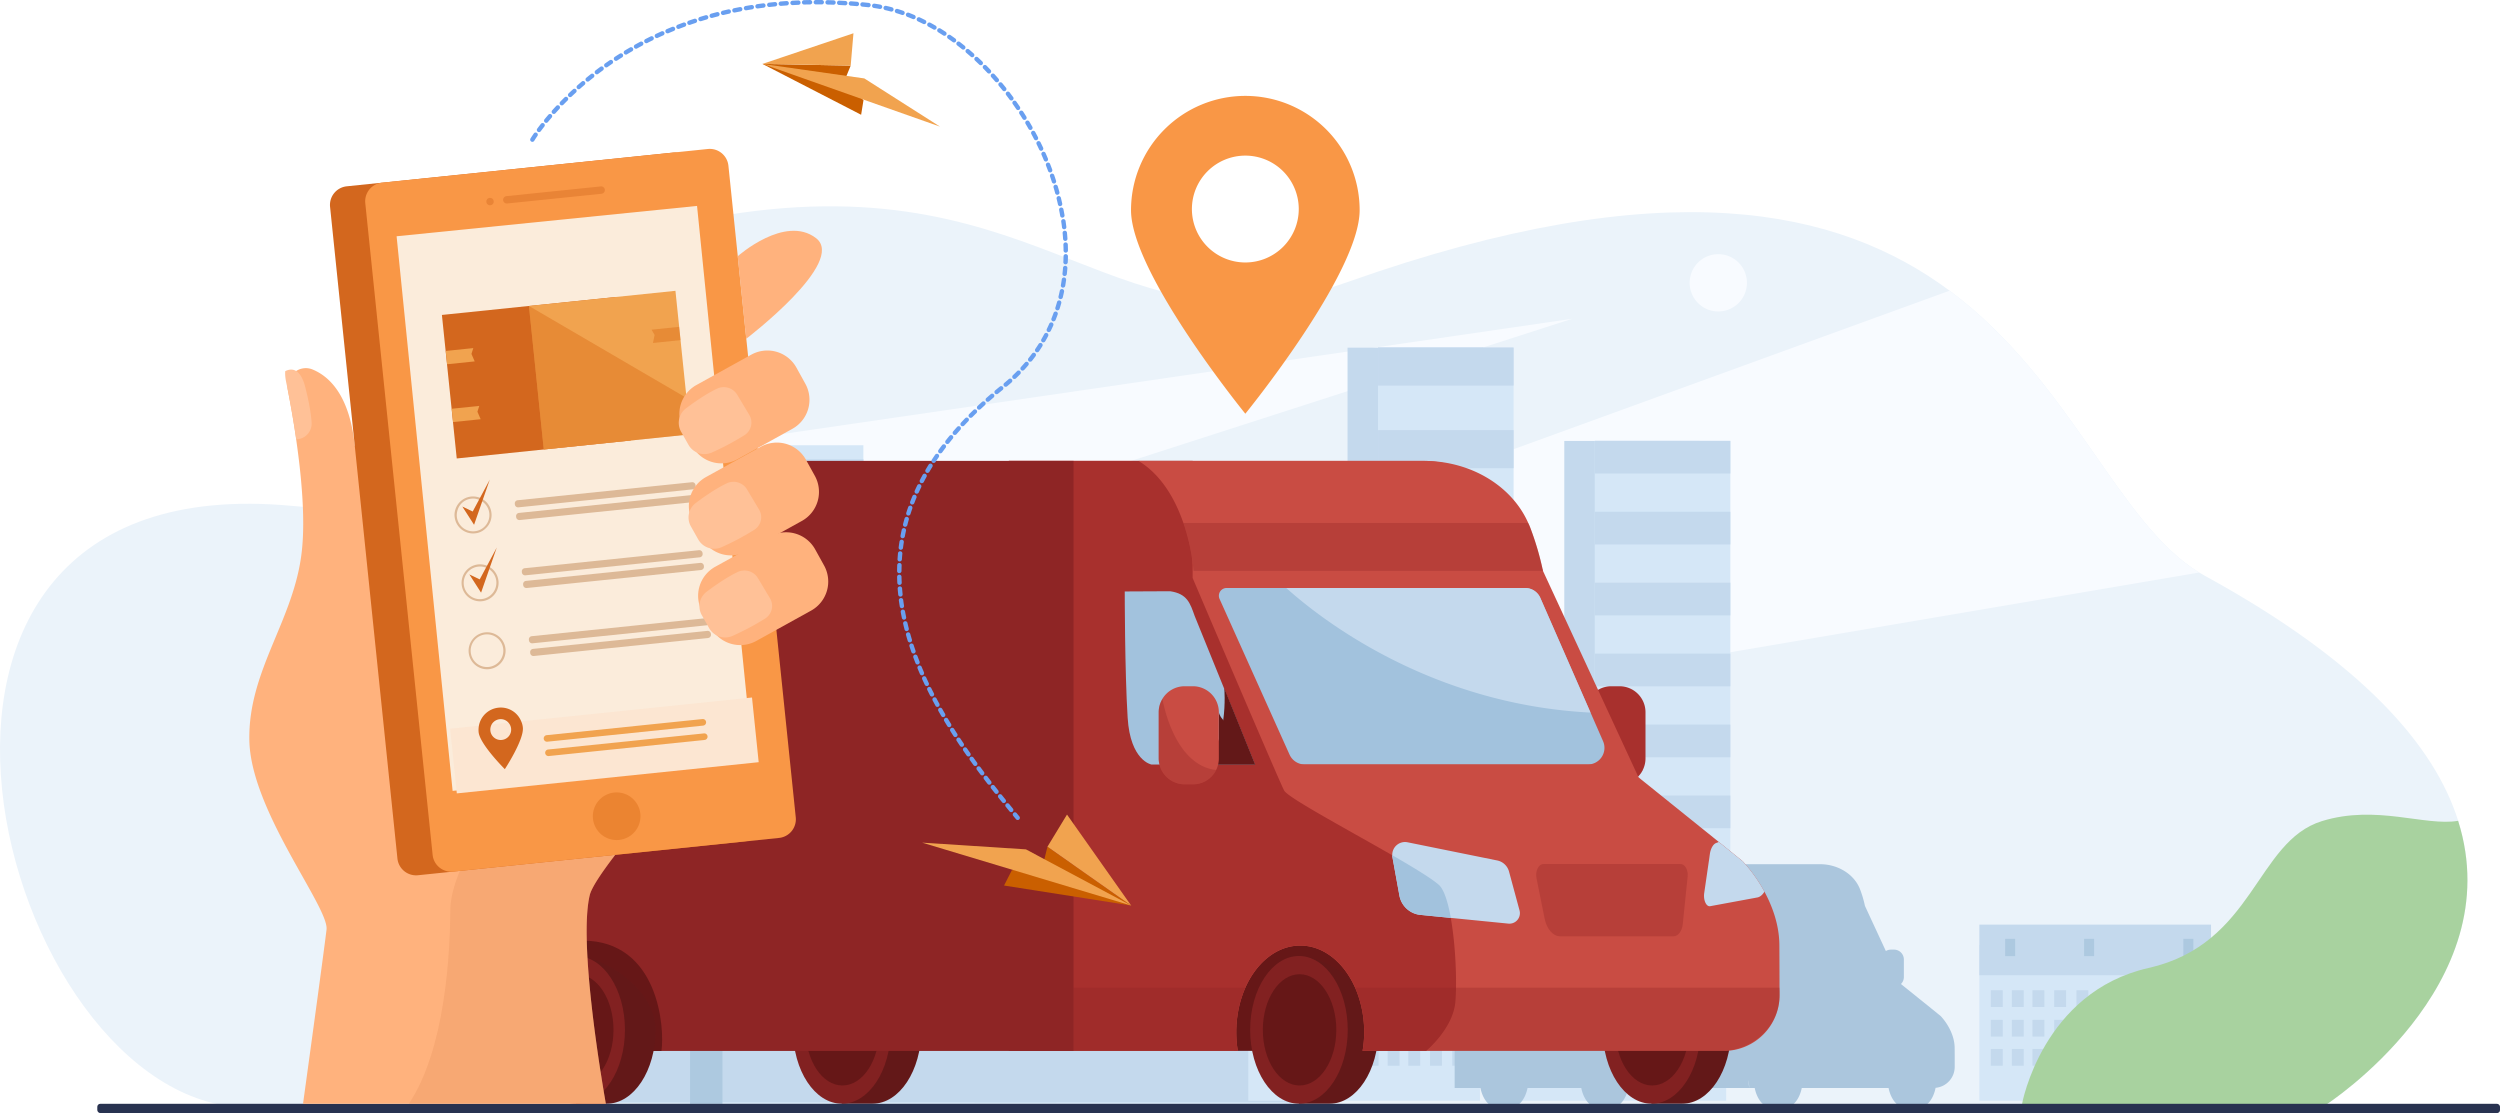 <svg xmlns="http://www.w3.org/2000/svg" viewBox="0 0 2825.23 1257.89"><defs><style>.cls-1{fill:#ebf3fa;}.cls-2{fill:#f8fbff;}.cls-3{fill:#c4d9ed;}.cls-4{fill:#d5e7f7;}.cls-5{fill:#dceaf9;}.cls-6{opacity:0.8;}.cls-7{fill:#adc9e0;}.cls-8{fill:#abc6dd;}.cls-10,.cls-9{fill:#a8302d;}.cls-10,.cls-16,.cls-24{opacity:0.3;}.cls-11{fill:#661717;}.cls-12{fill:#c94c43;}.cls-13{fill:#631818;}.cls-14{fill:#822121;}.cls-15{fill:#a2c2dd;}.cls-16{fill:#8e2323;}.cls-17{fill:#8e2525;}.cls-18{fill:#f99746;}.cls-19{fill:#699ff0;}.cls-20{fill:#a8d29f;}.cls-21{fill:#283250;}.cls-22{fill:#ffb27d;}.cls-23{fill:#ffc197;}.cls-24{fill:#e2915a;}.cls-25,.cls-26{fill:#d3671e;}.cls-26,.cls-27{opacity:0.4;}.cls-27{fill:#d86713;}.cls-28{fill:#fbecdb;}.cls-29{fill:#fce6d2;}.cls-30{fill:#f1a34f;}.cls-31{fill:#ddb997;}.cls-32{fill:#ca5f00;}</style></defs><title>Asset 1</title><g id="Layer_2" data-name="Layer 2"><g id="_Layer_" data-name="&lt;Layer&gt;"><path class="cls-1" d="M2628.08,1248.79s-134,.22-338.28.66c-598.24,1.09-1800.07,3-2009.72,2.07-281.32-1.31-475.94-729.27,50.1-679.82,571.34,53.58,153.45-274.24,490-328.59,366.26-59.24,440.1,168.6,703.12,75.48,359.51-127.32,554.79-83,679.93,9.91,137.23,101.94,189.83,262.37,282,318.45q3.11,2,6.21,3.6c179,98,260.07,192.88,286.54,277.07C2837,1114.4,2628.08,1248.79,2628.08,1248.79Z"/><path class="cls-2" d="M2485.22,647,1128.09,877.75,1026.75,756.23,2203.2,328.51C2340.45,430.45,2393.1,590.83,2485.22,647Z"/><path class="cls-2" d="M1776.66,360.24,433.7,793c39.56-28.84-51.42-185.19,2-237.07Z"/><path class="cls-2" d="M1941.83,287.24a32.37,32.37,0,1,0,32.37,32.37A32.37,32.37,0,0,0,1941.83,287.24Z"/><rect class="cls-3" x="1522.85" y="392.89" width="153.23" height="745.13"/><rect class="cls-4" x="1557.27" y="392.89" width="153.23" height="745.13"/><rect class="cls-3" x="1557.3" y="392.69" width="153.19" height="43.06" transform="translate(3267.8 828.44) rotate(180)"/><rect class="cls-3" x="1557.3" y="486.08" width="153.19" height="43.06" transform="translate(3267.8 1015.21) rotate(180)"/><rect class="cls-3" x="1557.3" y="579.46" width="153.19" height="43.06" transform="translate(3267.8 1201.98) rotate(180)"/><rect class="cls-3" x="1557.3" y="672.85" width="153.19" height="43.06" transform="translate(3267.8 1388.75) rotate(180)"/><rect class="cls-3" x="1557.3" y="766.23" width="153.19" height="43.06" transform="translate(3267.8 1575.52) rotate(180)"/><rect class="cls-3" x="1557.3" y="859.62" width="153.19" height="43.06" transform="translate(3267.8 1762.29) rotate(180)"/><rect class="cls-3" x="1557.3" y="953.01" width="153.19" height="43.06" transform="translate(3267.8 1949.07) rotate(180)"/><rect class="cls-3" x="1557.3" y="1046.39" width="153.19" height="43.06" transform="translate(3267.8 2135.84) rotate(180)"/><rect class="cls-3" x="1767.8" y="498.32" width="153.23" height="639.69"/><rect class="cls-4" x="1802.21" y="498.32" width="153.23" height="639.69"/><rect class="cls-3" x="1802.25" y="498.15" width="153.19" height="36.96" transform="translate(3757.69 1033.27) rotate(180)"/><rect class="cls-3" x="1802.25" y="578.33" width="153.19" height="36.96" transform="translate(3757.69 1193.62) rotate(180)"/><rect class="cls-3" x="1802.25" y="658.5" width="153.19" height="36.96" transform="translate(3757.69 1353.96) rotate(180)"/><rect class="cls-3" x="1802.25" y="738.67" width="153.19" height="36.96" transform="translate(3757.69 1514.3) rotate(180)"/><rect class="cls-3" x="1802.25" y="818.84" width="153.19" height="36.96" transform="translate(3757.69 1674.65) rotate(180)"/><rect class="cls-3" x="1802.25" y="899.01" width="153.19" height="36.96" transform="translate(3757.69 1834.99) rotate(180)"/><rect class="cls-3" x="1802.25" y="979.18" width="153.19" height="36.96" transform="translate(3757.69 1995.33) rotate(180)"/><rect class="cls-3" x="1802.25" y="1059.36" width="153.19" height="36.96" transform="translate(3757.69 2155.68) rotate(180)"/><rect class="cls-5" x="1439.92" y="1115.16" width="64.17" height="93.57" transform="translate(2944.01 2323.89) rotate(180)"/><path class="cls-4" d="M1459.52,987.52v259.77H779.84l-4.63,0-173.46-1.63c-.15-.26-.32-.56-.53-.91l-1-1.76c-.13-.24-.27-.48-.42-.74-.52-.93-1.1-2-1.75-3.15-.79-1.45-1.68-3.1-2.66-4.93h0c-3.65-6.84-8.49-16.32-14-28.1q-2.71-5.8-5.61-12.35-1.15-2.6-2.32-5.31h0c-.76-1.74-1.52-3.53-2.28-5.35l-.08-.18c-.52-1.25-1.06-2.51-1.59-3.81s-1.1-2.65-1.66-4c-2.84-7-5.74-14.38-8.63-22.19-.08-.2-.15-.41-.23-.62h0q-2.84-7.65-5.64-15.82c-1-3-2-6-3.06-9.1l-.18-.58c-.45-1.37-.89-2.73-1.34-4.12-.37-1.16-.74-2.33-1.1-3.5q-1.14-3.63-2.27-7.33c-1-3.16-1.92-6.38-2.86-9.63q-1.9-6.63-3.71-13.48c-.37-1.37-.73-2.74-1.09-4.12-1.06-4.13-2.11-8.31-3.12-12.54-.33-1.36-.65-2.72-1-4.09-.21-.84-.4-1.69-.59-2.53q-2.3-10-4.34-20.47-2.24-11.48-4.1-23.38-1.71-11-3.06-22.31-1.26-10.66-2.14-21.6c-1.39-17.05-2-34.56-1.75-52.39a487.05,487.05,0,0,1,10.72-95.5c.25-1.18.51-2.35.77-3.54Q531.78,814.6,535,803q2.47-8.87,5.34-17.73,2.1-6.42,4.4-12.86,5.21-14.57,11.61-29.13H560v-8c23.19-50,57.37-99.6,106-146.48l2.73-2.62h2.84v99.37h87.95V523.56h97V628.67H878.7V503.18h97V738.46h122.73V875.65h45.85v34.56h105.33V850.7h60.48V689h74.7V987.52Z"/><rect class="cls-3" x="878.7" y="519.07" width="97.09" height="23.97" transform="translate(1854.49 1062.1) rotate(180)"/><rect class="cls-3" x="878.7" y="564.1" width="97.09" height="23.97" transform="translate(1854.49 1152.17) rotate(180)"/><rect class="cls-3" x="878.7" y="604.62" width="97.09" height="23.97" transform="translate(1854.49 1233.21) rotate(180)"/><rect class="cls-3" x="759.56" y="604.62" width="97.09" height="23.97" transform="translate(1616.21 1233.21) rotate(180)"/><rect class="cls-3" x="759.56" y="564.1" width="97.09" height="23.97" transform="translate(1616.21 1152.17) rotate(180)"/><rect class="cls-3" x="759.56" y="523.65" width="97.09" height="23.97" transform="translate(1616.21 1071.26) rotate(180)"/><rect class="cls-3" x="759.53" y="643.9" width="216.26" height="23.97" transform="translate(1735.32 1311.77) rotate(180)"/><rect class="cls-3" x="759.53" y="683.19" width="216.26" height="23.97" transform="translate(1735.32 1390.34) rotate(180)"/><rect class="cls-3" x="1309.42" y="688.99" width="75.36" height="37" transform="translate(2694.21 1414.99) rotate(180)"/><rect class="cls-3" x="1309.42" y="744.02" width="75.36" height="37" transform="translate(2694.21 1525.05) rotate(180)"/><rect class="cls-3" x="1309.42" y="799.05" width="75.36" height="37" transform="translate(2694.21 1635.11) rotate(180)"/><rect class="cls-3" x="1309.42" y="856.73" width="75.36" height="37" transform="translate(2694.21 1750.47) rotate(180)"/><rect class="cls-3" x="1309.42" y="912.63" width="75.36" height="37" transform="translate(2694.21 1862.27) rotate(180)"/><rect class="cls-3" x="1309.42" y="968.53" width="75.36" height="37" transform="translate(2694.21 1974.06) rotate(180)"/><rect class="cls-3" x="1309.42" y="1027.01" width="75.36" height="37" transform="translate(2694.21 2091.02) rotate(180)"/><rect class="cls-3" x="759.53" y="721.58" width="216.26" height="15.22" transform="translate(1735.32 1458.37) rotate(180)"/><rect class="cls-3" x="1282.68" y="688.99" width="27.79" height="161.71"/><rect class="cls-3" x="1193.75" y="850.7" width="55.89" height="59.52"/><path class="cls-3" d="M759.56,523.65v24l0,96.28v41.58H740.27V525.55l2.6-1.9Z"/><rect class="cls-3" x="866.86" y="503.18" width="11.84" height="125.4"/><g class="cls-6"><rect class="cls-3" x="1061.96" y="762.06" width="16.45" height="23.19" transform="translate(2140.36 1547.31) rotate(180)"/><rect class="cls-3" x="1031.19" y="762.06" width="16.45" height="23.19" transform="translate(2078.84 1547.31) rotate(180)"/><rect class="cls-3" x="1001.12" y="762.06" width="16.45" height="23.19" transform="translate(2018.69 1547.31) rotate(180)"/><rect class="cls-3" x="972.61" y="762.06" width="16.45" height="23.19" transform="translate(1961.66 1547.31) rotate(180)"/><rect class="cls-3" x="943.55" y="762.06" width="16.45" height="23.19" transform="translate(1903.54 1547.31) rotate(180)"/><rect class="cls-3" x="914.15" y="762.06" width="16.45" height="23.19" transform="translate(1844.75 1547.31) rotate(180)"/><rect class="cls-3" x="883.39" y="762.06" width="16.45" height="23.19" transform="translate(1783.23 1547.31) rotate(180)"/><rect class="cls-3" x="853.32" y="762.06" width="16.45" height="23.19" transform="translate(1723.08 1547.31) rotate(180)"/><rect class="cls-3" x="824.8" y="762.06" width="16.45" height="23.19" transform="translate(1666.05 1547.31) rotate(180)"/><rect class="cls-3" x="795.74" y="762.06" width="16.45" height="23.19" transform="translate(1607.93 1547.31) rotate(180)"/><rect class="cls-3" x="765.46" y="762.06" width="16.45" height="23.19" transform="translate(1547.36 1547.31) rotate(180)"/><rect class="cls-3" x="734.69" y="762.06" width="16.45" height="23.19" transform="translate(1485.84 1547.31) rotate(180)"/><rect class="cls-3" x="704.62" y="762.06" width="16.45" height="23.19" transform="translate(1425.69 1547.31) rotate(180)"/><rect class="cls-3" x="676.11" y="762.06" width="16.45" height="23.19" transform="translate(1368.66 1547.31) rotate(180)"/><rect class="cls-3" x="647.05" y="762.06" width="16.45" height="23.19" transform="translate(1310.54 1547.31) rotate(180)"/><rect class="cls-3" x="617.65" y="762.06" width="16.45" height="23.19" transform="translate(1251.75 1547.31) rotate(180)"/><rect class="cls-3" x="586.89" y="762.06" width="16.45" height="23.19" transform="translate(1190.23 1547.31) rotate(180)"/><rect class="cls-3" x="556.81" y="762.06" width="16.45" height="23.19" transform="translate(1130.08 1547.31) rotate(180)"/><path class="cls-3" d="M544.76,772.39v12.86h-4.4Q542.46,778.83,544.76,772.39Z"/><rect class="cls-3" x="1061.96" y="802.98" width="16.45" height="23.19" transform="translate(2140.36 1629.14) rotate(180)"/><rect class="cls-3" x="1031.19" y="802.98" width="16.45" height="23.19" transform="translate(2078.84 1629.14) rotate(180)"/><rect class="cls-3" x="1001.12" y="802.98" width="16.45" height="23.19" transform="translate(2018.69 1629.14) rotate(180)"/><rect class="cls-3" x="972.61" y="802.98" width="16.45" height="23.19" transform="translate(1961.66 1629.14) rotate(180)"/><rect class="cls-3" x="943.55" y="802.98" width="16.45" height="23.19" transform="translate(1903.54 1629.14) rotate(180)"/><rect class="cls-3" x="914.15" y="802.98" width="16.45" height="23.19" transform="translate(1844.75 1629.14) rotate(180)"/><rect class="cls-3" x="883.39" y="802.98" width="16.45" height="23.19" transform="translate(1783.23 1629.14) rotate(180)"/><rect class="cls-3" x="853.32" y="802.98" width="16.45" height="23.19" transform="translate(1723.08 1629.14) rotate(180)"/><rect class="cls-3" x="824.8" y="802.98" width="16.45" height="23.19" transform="translate(1666.05 1629.14) rotate(180)"/><rect class="cls-3" x="795.74" y="802.98" width="16.45" height="23.19" transform="translate(1607.93 1629.14) rotate(180)"/><rect class="cls-3" x="765.46" y="802.98" width="16.45" height="23.19" transform="translate(1547.36 1629.14) rotate(180)"/><rect class="cls-3" x="734.69" y="802.98" width="16.45" height="23.19" transform="translate(1485.84 1629.14) rotate(180)"/><rect class="cls-3" x="704.62" y="802.98" width="16.45" height="23.19" transform="translate(1425.69 1629.14) rotate(180)"/><rect class="cls-3" x="676.11" y="802.98" width="16.45" height="23.19" transform="translate(1368.66 1629.14) rotate(180)"/><rect class="cls-3" x="647.05" y="802.98" width="16.45" height="23.19" transform="translate(1310.54 1629.14) rotate(180)"/><rect class="cls-3" x="617.65" y="802.98" width="16.45" height="23.19" transform="translate(1251.75 1629.14) rotate(180)"/><rect class="cls-3" x="586.89" y="802.98" width="16.45" height="23.19" transform="translate(1190.23 1629.14) rotate(180)"/><rect class="cls-3" x="556.81" y="802.98" width="16.45" height="23.19" transform="translate(1130.08 1629.14) rotate(180)"/><path class="cls-3" d="M544.76,803v23.18H529.18Q531.78,814.6,535,803Z"/><rect class="cls-3" x="1061.96" y="843.27" width="16.45" height="23.19" transform="translate(2140.36 1709.72) rotate(180)"/><rect class="cls-3" x="1031.19" y="843.27" width="16.45" height="23.19" transform="translate(2078.84 1709.72) rotate(180)"/><rect class="cls-3" x="1001.12" y="843.27" width="16.45" height="23.19" transform="translate(2018.69 1709.72) rotate(180)"/><rect class="cls-3" x="972.61" y="843.27" width="16.45" height="23.19" transform="translate(1961.66 1709.72) rotate(180)"/><rect class="cls-3" x="943.55" y="843.27" width="16.45" height="23.19" transform="translate(1903.54 1709.72) rotate(180)"/><rect class="cls-3" x="914.15" y="843.27" width="16.45" height="23.19" transform="translate(1844.75 1709.72) rotate(180)"/><rect class="cls-3" x="883.39" y="843.27" width="16.45" height="23.19" transform="translate(1783.23 1709.72) rotate(180)"/><rect class="cls-3" x="853.32" y="843.27" width="16.45" height="23.19" transform="translate(1723.08 1709.72) rotate(180)"/><rect class="cls-3" x="824.8" y="843.27" width="16.45" height="23.19" transform="translate(1666.05 1709.72) rotate(180)"/><rect class="cls-3" x="795.74" y="843.27" width="16.45" height="23.19" transform="translate(1607.93 1709.72) rotate(180)"/><rect class="cls-3" x="765.46" y="843.27" width="16.45" height="23.19" transform="translate(1547.36 1709.72) rotate(180)"/><rect class="cls-3" x="734.69" y="843.27" width="16.45" height="23.19" transform="translate(1485.84 1709.72) rotate(180)"/><rect class="cls-3" x="704.62" y="843.27" width="16.45" height="23.19" transform="translate(1425.69 1709.72) rotate(180)"/><rect class="cls-3" x="676.11" y="843.27" width="16.45" height="23.19" transform="translate(1368.66 1709.72) rotate(180)"/><rect class="cls-3" x="647.05" y="843.27" width="16.45" height="23.19" transform="translate(1310.54 1709.72) rotate(180)"/><rect class="cls-3" x="617.65" y="843.27" width="16.45" height="23.19" transform="translate(1251.75 1709.72) rotate(180)"/><rect class="cls-3" x="586.89" y="843.27" width="16.45" height="23.19" transform="translate(1190.23 1709.72) rotate(180)"/><rect class="cls-3" x="556.81" y="843.27" width="16.45" height="23.19" transform="translate(1130.08 1709.72) rotate(180)"/><rect class="cls-3" x="528.3" y="843.27" width="16.45" height="23.19" transform="translate(1073.05 1709.72) rotate(180)"/><rect class="cls-3" x="1061.96" y="886.07" width="16.45" height="23.19" transform="translate(2140.36 1795.34) rotate(180)"/><rect class="cls-3" x="1031.19" y="886.07" width="16.45" height="23.19" transform="translate(2078.84 1795.34) rotate(180)"/><rect class="cls-3" x="1001.12" y="886.07" width="16.45" height="23.19" transform="translate(2018.69 1795.34) rotate(180)"/><rect class="cls-3" x="972.61" y="886.07" width="16.45" height="23.19" transform="translate(1961.66 1795.34) rotate(180)"/><rect class="cls-3" x="943.55" y="886.07" width="16.45" height="23.19" transform="translate(1903.54 1795.34) rotate(180)"/><rect class="cls-3" x="914.15" y="886.07" width="16.45" height="23.19" transform="translate(1844.75 1795.34) rotate(180)"/><rect class="cls-3" x="883.39" y="886.07" width="16.45" height="23.19" transform="translate(1783.23 1795.34) rotate(180)"/><rect class="cls-3" x="853.32" y="886.07" width="16.45" height="23.19" transform="translate(1723.08 1795.34) rotate(180)"/><rect class="cls-3" x="824.8" y="886.07" width="16.45" height="23.19" transform="translate(1666.05 1795.34) rotate(180)"/><rect class="cls-3" x="795.74" y="886.07" width="16.45" height="23.19" transform="translate(1607.93 1795.34) rotate(180)"/><rect class="cls-3" x="765.46" y="886.07" width="16.45" height="23.19" transform="translate(1547.36 1795.34) rotate(180)"/><rect class="cls-3" x="734.69" y="886.07" width="16.45" height="23.19" transform="translate(1485.84 1795.34) rotate(180)"/><rect class="cls-3" x="704.62" y="886.07" width="16.45" height="23.19" transform="translate(1425.69 1795.34) rotate(180)"/><rect class="cls-3" x="676.11" y="886.07" width="16.45" height="23.19" transform="translate(1368.66 1795.34) rotate(180)"/><rect class="cls-3" x="647.05" y="886.07" width="16.45" height="23.19" transform="translate(1310.54 1795.34) rotate(180)"/><rect class="cls-3" x="617.65" y="886.07" width="16.45" height="23.19" transform="translate(1251.75 1795.34) rotate(180)"/><rect class="cls-3" x="586.89" y="886.07" width="16.45" height="23.19" transform="translate(1190.23 1795.34) rotate(180)"/><rect class="cls-3" x="556.81" y="886.07" width="16.45" height="23.19" transform="translate(1130.08 1795.34) rotate(180)"/><rect class="cls-3" x="528.3" y="886.07" width="16.45" height="23.19" transform="translate(1073.05 1795.34) rotate(180)"/><rect class="cls-3" x="1061.96" y="926.99" width="16.45" height="23.19" transform="translate(2140.36 1877.17) rotate(180)"/><rect class="cls-3" x="1031.19" y="926.99" width="16.45" height="23.19" transform="translate(2078.84 1877.17) rotate(180)"/><rect class="cls-3" x="1001.12" y="926.99" width="16.45" height="23.19" transform="translate(2018.69 1877.17) rotate(180)"/><rect class="cls-3" x="972.61" y="926.99" width="16.45" height="23.19" transform="translate(1961.66 1877.17) rotate(180)"/><rect class="cls-3" x="943.55" y="926.99" width="16.45" height="23.19" transform="translate(1903.54 1877.17) rotate(180)"/><rect class="cls-3" x="914.15" y="926.99" width="16.45" height="23.19" transform="translate(1844.75 1877.17) rotate(180)"/><rect class="cls-3" x="883.39" y="926.99" width="16.45" height="23.19" transform="translate(1783.23 1877.17) rotate(180)"/><rect class="cls-3" x="853.32" y="926.99" width="16.45" height="23.19" transform="translate(1723.08 1877.17) rotate(180)"/><rect class="cls-3" x="824.8" y="926.99" width="16.45" height="23.19" transform="translate(1666.05 1877.17) rotate(180)"/><rect class="cls-3" x="795.74" y="926.99" width="16.45" height="23.19" transform="translate(1607.93 1877.17) rotate(180)"/><rect class="cls-3" x="765.46" y="926.99" width="16.45" height="23.19" transform="translate(1547.36 1877.17) rotate(180)"/><rect class="cls-3" x="734.69" y="926.99" width="16.45" height="23.19" transform="translate(1485.84 1877.17) rotate(180)"/><rect class="cls-3" x="704.62" y="926.99" width="16.45" height="23.19" transform="translate(1425.69 1877.17) rotate(180)"/><rect class="cls-3" x="676.11" y="926.99" width="16.45" height="23.19" transform="translate(1368.66 1877.17) rotate(180)"/><rect class="cls-3" x="647.05" y="926.99" width="16.45" height="23.19" transform="translate(1310.54 1877.17) rotate(180)"/><rect class="cls-3" x="617.65" y="926.99" width="16.45" height="23.19" transform="translate(1251.75 1877.17) rotate(180)"/><rect class="cls-3" x="586.89" y="926.99" width="16.45" height="23.19" transform="translate(1190.23 1877.17) rotate(180)"/><rect class="cls-3" x="556.81" y="926.99" width="16.45" height="23.19" transform="translate(1130.08 1877.17) rotate(180)"/><rect class="cls-3" x="528.3" y="926.99" width="16.45" height="23.19" transform="translate(1073.05 1877.17) rotate(180)"/><rect class="cls-3" x="1061.96" y="967.28" width="16.45" height="23.19" transform="translate(2140.36 1957.74) rotate(180)"/><rect class="cls-3" x="1031.19" y="967.28" width="16.45" height="23.19" transform="translate(2078.84 1957.74) rotate(180)"/><rect class="cls-3" x="1001.12" y="967.28" width="16.45" height="23.19" transform="translate(2018.69 1957.74) rotate(180)"/><rect class="cls-3" x="972.61" y="967.28" width="16.45" height="23.19" transform="translate(1961.66 1957.74) rotate(180)"/><rect class="cls-3" x="943.55" y="967.28" width="16.45" height="23.19" transform="translate(1903.54 1957.74) rotate(180)"/><rect class="cls-3" x="914.15" y="967.28" width="16.45" height="23.19" transform="translate(1844.75 1957.74) rotate(180)"/><rect class="cls-3" x="883.39" y="967.28" width="16.45" height="23.19" transform="translate(1783.23 1957.74) rotate(180)"/><rect class="cls-3" x="853.32" y="967.28" width="16.45" height="23.19" transform="translate(1723.08 1957.74) rotate(180)"/><rect class="cls-3" x="824.8" y="967.28" width="16.45" height="23.19" transform="translate(1666.05 1957.74) rotate(180)"/><rect class="cls-3" x="795.74" y="967.28" width="16.45" height="23.19" transform="translate(1607.93 1957.74) rotate(180)"/><rect class="cls-3" x="765.46" y="967.28" width="16.45" height="23.19" transform="translate(1547.36 1957.74) rotate(180)"/><rect class="cls-3" x="734.69" y="967.28" width="16.45" height="23.19" transform="translate(1485.84 1957.74) rotate(180)"/><rect class="cls-3" x="704.62" y="967.28" width="16.45" height="23.19" transform="translate(1425.69 1957.74) rotate(180)"/><rect class="cls-3" x="676.11" y="967.28" width="16.45" height="23.19" transform="translate(1368.66 1957.74) rotate(180)"/><rect class="cls-3" x="647.05" y="967.28" width="16.45" height="23.19" transform="translate(1310.54 1957.74) rotate(180)"/><rect class="cls-3" x="617.65" y="967.28" width="16.45" height="23.19" transform="translate(1251.75 1957.74) rotate(180)"/><rect class="cls-3" x="586.89" y="967.28" width="16.45" height="23.19" transform="translate(1190.23 1957.74) rotate(180)"/><rect class="cls-3" x="556.81" y="967.28" width="16.45" height="23.19" transform="translate(1130.08 1957.74) rotate(180)"/><rect class="cls-3" x="528.3" y="967.28" width="16.45" height="23.19" transform="translate(1073.05 1957.74) rotate(180)"/></g><rect class="cls-3" x="812.47" y="1039.92" width="381.28" height="205.69" transform="translate(2006.22 2285.54) rotate(180)"/><rect class="cls-3" x="1101.59" y="1142.77" width="381.28" height="102.85" transform="translate(2584.45 2388.38) rotate(180)"/><path class="cls-3" d="M781.9,1072v173.65H601.75c-.15-.26-.32-.56-.53-.91l-1-1.76c-.13-.24-.27-.48-.42-.74-.52-.93-1.1-2-1.75-3.15-.79-1.45-1.68-3.1-2.66-4.93h0c-3.65-6.84-8.49-16.32-14-28.1q-2.71-5.8-5.61-12.35-1.15-2.6-2.32-5.31h0c-.76-1.74-1.52-3.53-2.28-5.35l-.08-.18c-.52-1.25-1.06-2.51-1.59-3.81s-1.1-2.65-1.66-4c-2.84-7-5.74-14.38-8.63-22.19-.08-.2-.15-.41-.23-.62h0q-2.84-7.65-5.64-15.82c-1-3-2-6-3.06-9.1l-.18-.58c-.45-1.37-.89-2.73-1.34-4.12-.37-1.16-.74-2.33-1.1-3.5q-1.14-3.63-2.27-7.33c-1-3.16-1.92-6.38-2.86-9.63q-1.9-6.63-3.71-13.48c-.37-1.37-.73-2.74-1.09-4.12-1.06-4.13-2.11-8.31-3.12-12.54Z"/><rect class="cls-4" x="1097.24" y="1064.01" width="71.04" height="38.1" transform="translate(2265.52 2166.12) rotate(180)"/><rect class="cls-4" x="1006.05" y="1064.01" width="71.04" height="38.1" transform="translate(2083.15 2166.12) rotate(180)"/><rect class="cls-4" x="916.6" y="1064.01" width="71.04" height="38.1" transform="translate(1904.24 2166.12) rotate(180)"/><rect class="cls-4" x="828.87" y="1064.01" width="71.04" height="38.1" transform="translate(1728.78 2166.12) rotate(180)"/><rect class="cls-7" x="779.84" y="1039.92" width="36.6" height="207.46" transform="translate(1596.27 2287.31) rotate(180)"/><rect class="cls-5" x="1367.8" y="672.89" width="1.98" height="16.1" transform="translate(2737.58 1361.88) rotate(180)"/><rect class="cls-5" x="1296.6" y="672.89" width="1.98" height="16.1" transform="translate(2595.18 1361.88) rotate(180)"/><path class="cls-4" d="M521.58,999.19q1.33,11.32,3.06,22.31,1.85,11.89,4.1,23.38,2,10.42,4.34,20.47c.19.84.38,1.69.59,2.53.31,1.37.63,2.73,1,4.09,1,4.23,2.06,8.41,3.12,12.54.36,1.38.72,2.75,1.09,4.12q1.8,6.86,3.71,13.48c.94,3.25,1.89,6.47,2.86,9.63q1.13,3.71,2.27,7.33c.36,1.17.73,2.34,1.1,3.5.45,1.39.89,2.75,1.34,4.12l.18.58c1,3.08,2,6.11,3.06,9.1q2.8,8.16,5.64,15.82h0c.08.21.15.42.23.62,2.89,7.81,5.79,15.22,8.63,22.19.56,1.35,1.11,2.69,1.66,4s1.07,2.56,1.59,3.81l.08.18V999.19Z"/><path class="cls-4" d="M571.19,1067.88V1183l-.08-.18c-.52-1.25-1.06-2.51-1.59-3.81s-1.1-2.65-1.66-4c-2.84-7-5.74-14.38-8.63-22.19-.08-.2-.15-.41-.23-.62h0q-2.84-7.65-5.64-15.82c-1-3-2-6-3.06-9.1l-.18-.58c-.45-1.37-.89-2.73-1.34-4.12-.37-1.16-.74-2.33-1.1-3.5q-1.14-3.63-2.27-7.33c-1-3.16-1.92-6.38-2.86-9.63q-1.9-6.63-3.71-13.48c-.37-1.37-.73-2.74-1.09-4.12-1.06-4.13-2.11-8.31-3.12-12.54-.33-1.36-.65-2.72-1-4.09Z"/><path class="cls-3" d="M571.19,1044.88v57.23H542.55q-1.9-6.63-3.71-13.48c-.37-1.37-.73-2.74-1.09-4.12-1.06-4.13-2.11-8.31-3.12-12.54-.33-1.36-.65-2.72-1-4.09-.21-.84-.4-1.69-.59-2.53q-2.3-10-4.34-20.47Z"/><path class="cls-3" d="M553.36,1119.07v17.3c-1-3-2-6-3.06-9.1l-.18-.58c-.45-1.37-.89-2.73-1.34-4.12-.37-1.16-.74-2.33-1.1-3.5Z"/><rect class="cls-7" x="539.92" y="1060.96" width="11.3" height="19.55" transform="translate(1091.14 2141.47) rotate(180)"/><rect class="cls-4" x="1410.69" y="1067.89" width="261.79" height="176.06" transform="translate(3083.17 2311.83) rotate(180)"/><rect class="cls-3" x="1410.69" y="1044.88" width="261.79" height="57.22" transform="translate(3083.17 2146.99) rotate(180)"/><rect class="cls-3" x="1641.21" y="1119.07" width="13.45" height="18.95" transform="translate(3295.87 2257.08) rotate(180)"/><rect class="cls-3" x="1616.07" y="1119.07" width="13.45" height="18.95" transform="translate(3245.58 2257.08) rotate(180)"/><rect class="cls-3" x="1591.49" y="1119.07" width="13.45" height="18.95" transform="translate(3196.42 2257.08) rotate(180)"/><rect class="cls-3" x="1568.18" y="1119.07" width="13.44" height="18.95" transform="translate(3149.81 2257.08) rotate(180)"/><rect class="cls-3" x="1544.43" y="1119.07" width="13.45" height="18.95" transform="translate(3102.31 2257.08) rotate(180)"/><rect class="cls-3" x="1520.41" y="1119.07" width="13.45" height="18.95" transform="translate(3054.26 2257.08) rotate(180)"/><rect class="cls-3" x="1495.26" y="1119.07" width="13.45" height="18.95" transform="translate(3003.97 2257.08) rotate(180)"/><rect class="cls-3" x="1470.68" y="1119.07" width="13.45" height="18.95" transform="translate(2954.81 2257.08) rotate(180)"/><rect class="cls-3" x="1447.38" y="1119.07" width="13.45" height="18.95" transform="translate(2908.2 2257.08) rotate(180)"/><rect class="cls-3" x="1423.63" y="1119.07" width="13.44" height="18.95" transform="translate(2860.7 2257.08) rotate(180)"/><rect class="cls-3" x="1641.21" y="1152.51" width="13.45" height="18.95" transform="translate(3295.87 2323.97) rotate(180)"/><rect class="cls-3" x="1616.07" y="1152.51" width="13.45" height="18.95" transform="translate(3245.58 2323.97) rotate(180)"/><rect class="cls-3" x="1591.49" y="1152.51" width="13.45" height="18.95" transform="translate(3196.42 2323.97) rotate(180)"/><rect class="cls-3" x="1568.18" y="1152.51" width="13.44" height="18.95" transform="translate(3149.81 2323.97) rotate(180)"/><rect class="cls-3" x="1544.43" y="1152.51" width="13.45" height="18.95" transform="translate(3102.31 2323.97) rotate(180)"/><rect class="cls-3" x="1520.41" y="1152.51" width="13.45" height="18.95" transform="translate(3054.26 2323.97) rotate(180)"/><rect class="cls-3" x="1495.26" y="1152.51" width="13.45" height="18.95" transform="translate(3003.97 2323.97) rotate(180)"/><rect class="cls-3" x="1470.68" y="1152.51" width="13.45" height="18.95" transform="translate(2954.81 2323.97) rotate(180)"/><rect class="cls-3" x="1447.38" y="1152.51" width="13.45" height="18.95" transform="translate(2908.2 2323.97) rotate(180)"/><rect class="cls-3" x="1423.63" y="1152.51" width="13.44" height="18.95" transform="translate(2860.7 2323.97) rotate(180)"/><rect class="cls-3" x="1641.21" y="1185.44" width="13.45" height="18.95" transform="translate(3295.87 2389.82) rotate(180)"/><rect class="cls-3" x="1616.07" y="1185.44" width="13.45" height="18.95" transform="translate(3245.58 2389.82) rotate(180)"/><rect class="cls-3" x="1591.49" y="1185.44" width="13.45" height="18.95" transform="translate(3196.42 2389.82) rotate(180)"/><rect class="cls-3" x="1568.18" y="1185.44" width="13.44" height="18.95" transform="translate(3149.81 2389.82) rotate(180)"/><rect class="cls-3" x="1544.43" y="1185.44" width="13.45" height="18.95" transform="translate(3102.31 2389.82) rotate(180)"/><rect class="cls-3" x="1520.41" y="1185.44" width="13.45" height="18.95" transform="translate(3054.26 2389.82) rotate(180)"/><rect class="cls-3" x="1495.26" y="1185.44" width="13.45" height="18.95" transform="translate(3003.97 2389.82) rotate(180)"/><rect class="cls-3" x="1470.68" y="1185.44" width="13.45" height="18.95" transform="translate(2954.81 2389.82) rotate(180)"/><rect class="cls-3" x="1447.38" y="1185.44" width="13.45" height="18.95" transform="translate(2908.2 2389.82) rotate(180)"/><rect class="cls-3" x="1423.63" y="1185.44" width="13.44" height="18.95" transform="translate(2860.7 2389.82) rotate(180)"/><rect class="cls-7" x="1641.21" y="1060.96" width="11.3" height="19.55" transform="translate(3293.72 2141.47) rotate(180)"/><rect class="cls-7" x="1529.04" y="1060.96" width="11.3" height="19.55" transform="translate(3069.39 2141.47) rotate(180)"/><rect class="cls-7" x="1439.82" y="1060.96" width="11.3" height="19.55" transform="translate(2890.93 2141.47) rotate(180)"/><rect class="cls-4" x="1688.92" y="1067.89" width="261.79" height="176.06" transform="translate(3639.64 2311.83) rotate(180)"/><rect class="cls-3" x="1688.92" y="1044.88" width="261.79" height="57.22" transform="translate(3639.64 2146.99) rotate(180)"/><rect class="cls-3" x="1919.44" y="1119.07" width="13.45" height="18.95" transform="translate(3852.33 2257.08) rotate(180)"/><rect class="cls-3" x="1894.3" y="1119.07" width="13.45" height="18.95" transform="translate(3802.05 2257.08) rotate(180)"/><rect class="cls-3" x="1869.72" y="1119.07" width="13.44" height="18.95" transform="translate(3752.89 2257.08) rotate(180)"/><rect class="cls-3" x="1846.42" y="1119.07" width="13.44" height="18.95" transform="translate(3706.28 2257.08) rotate(180)"/><rect class="cls-3" x="1822.66" y="1119.07" width="13.45" height="18.95" transform="translate(3658.77 2257.08) rotate(180)"/><rect class="cls-3" x="1798.64" y="1119.07" width="13.45" height="18.95" transform="translate(3610.73 2257.08) rotate(180)"/><rect class="cls-3" x="1773.5" y="1119.07" width="13.44" height="18.95" transform="translate(3560.44 2257.08) rotate(180)"/><rect class="cls-3" x="1748.92" y="1119.07" width="13.44" height="18.95" transform="translate(3511.28 2257.08) rotate(180)"/><rect class="cls-3" x="1725.61" y="1119.07" width="13.45" height="18.95" transform="translate(3464.67 2257.08) rotate(180)"/><rect class="cls-3" x="1701.86" y="1119.07" width="13.45" height="18.95" transform="translate(3417.16 2257.08) rotate(180)"/><rect class="cls-3" x="1919.44" y="1152.51" width="13.45" height="18.95" transform="translate(3852.33 2323.97) rotate(180)"/><rect class="cls-3" x="1894.3" y="1152.51" width="13.45" height="18.95" transform="translate(3802.05 2323.97) rotate(180)"/><rect class="cls-3" x="1869.72" y="1152.51" width="13.44" height="18.95" transform="translate(3752.89 2323.97) rotate(180)"/><rect class="cls-3" x="1846.42" y="1152.51" width="13.44" height="18.95" transform="translate(3706.28 2323.97) rotate(180)"/><rect class="cls-3" x="1822.66" y="1152.51" width="13.45" height="18.95" transform="translate(3658.77 2323.97) rotate(180)"/><rect class="cls-3" x="1798.64" y="1152.51" width="13.45" height="18.95" transform="translate(3610.73 2323.97) rotate(180)"/><rect class="cls-3" x="1773.5" y="1152.51" width="13.44" height="18.95" transform="translate(3560.44 2323.97) rotate(180)"/><rect class="cls-3" x="1748.92" y="1152.51" width="13.44" height="18.95" transform="translate(3511.28 2323.97) rotate(180)"/><rect class="cls-3" x="1725.61" y="1152.51" width="13.45" height="18.95" transform="translate(3464.67 2323.97) rotate(180)"/><rect class="cls-3" x="1701.86" y="1152.51" width="13.45" height="18.95" transform="translate(3417.16 2323.97) rotate(180)"/><rect class="cls-3" x="1919.44" y="1185.44" width="13.45" height="18.95" transform="translate(3852.33 2389.82) rotate(180)"/><rect class="cls-3" x="1894.3" y="1185.44" width="13.45" height="18.95" transform="translate(3802.05 2389.82) rotate(180)"/><rect class="cls-3" x="1869.72" y="1185.44" width="13.44" height="18.95" transform="translate(3752.89 2389.82) rotate(180)"/><rect class="cls-3" x="1846.42" y="1185.44" width="13.44" height="18.95" transform="translate(3706.28 2389.82) rotate(180)"/><rect class="cls-3" x="1822.66" y="1185.44" width="13.45" height="18.95" transform="translate(3658.77 2389.82) rotate(180)"/><rect class="cls-3" x="1798.64" y="1185.44" width="13.45" height="18.95" transform="translate(3610.73 2389.82) rotate(180)"/><rect class="cls-3" x="1773.5" y="1185.44" width="13.44" height="18.95" transform="translate(3560.44 2389.82) rotate(180)"/><rect class="cls-3" x="1748.92" y="1185.44" width="13.44" height="18.95" transform="translate(3511.28 2389.82) rotate(180)"/><rect class="cls-3" x="1725.61" y="1185.44" width="13.45" height="18.95" transform="translate(3464.67 2389.82) rotate(180)"/><rect class="cls-3" x="1701.86" y="1185.44" width="13.45" height="18.95" transform="translate(3417.16 2389.82) rotate(180)"/><rect class="cls-7" x="1919.44" y="1060.96" width="11.3" height="19.55" transform="translate(3850.19 2141.47) rotate(180)"/><rect class="cls-7" x="1807.28" y="1060.96" width="11.3" height="19.55" transform="translate(3625.85 2141.47) rotate(180)"/><rect class="cls-7" x="1718.05" y="1060.96" width="11.3" height="19.55" transform="translate(3447.4 2141.47) rotate(180)"/><rect class="cls-4" x="2236.88" y="1067.89" width="261.79" height="176.06" transform="translate(4735.55 2311.83) rotate(180)"/><rect class="cls-3" x="2236.88" y="1044.88" width="261.79" height="57.22" transform="translate(4735.55 2146.99) rotate(180)"/><rect class="cls-3" x="2467.4" y="1119.07" width="13.44" height="18.95" transform="translate(4948.24 2257.08) rotate(180)"/><rect class="cls-3" x="2442.26" y="1119.07" width="13.45" height="18.95" transform="translate(4897.96 2257.08) rotate(180)"/><rect class="cls-3" x="2417.68" y="1119.07" width="13.44" height="18.95" transform="translate(4848.8 2257.08) rotate(180)"/><rect class="cls-3" x="2394.37" y="1119.07" width="13.45" height="18.95" transform="translate(4802.19 2257.08) rotate(180)"/><rect class="cls-3" x="2370.62" y="1119.07" width="13.45" height="18.95" transform="translate(4754.68 2257.08) rotate(180)"/><rect class="cls-3" x="2346.59" y="1119.07" width="13.45" height="18.95" transform="translate(4706.63 2257.08) rotate(180)"/><rect class="cls-3" x="2321.45" y="1119.07" width="13.45" height="18.95" transform="translate(4656.35 2257.08) rotate(180)"/><rect class="cls-3" x="2296.87" y="1119.07" width="13.45" height="18.95" transform="translate(4607.19 2257.08) rotate(180)"/><rect class="cls-3" x="2273.57" y="1119.07" width="13.45" height="18.95" transform="translate(4560.58 2257.08) rotate(180)"/><rect class="cls-3" x="2249.81" y="1119.07" width="13.45" height="18.95" transform="translate(4513.07 2257.08) rotate(180)"/><rect class="cls-3" x="2467.4" y="1152.51" width="13.44" height="18.95" transform="translate(4948.24 2323.97) rotate(180)"/><rect class="cls-3" x="2442.26" y="1152.51" width="13.45" height="18.95" transform="translate(4897.96 2323.97) rotate(180)"/><rect class="cls-3" x="2417.68" y="1152.51" width="13.44" height="18.95" transform="translate(4848.8 2323.97) rotate(180)"/><rect class="cls-3" x="2394.37" y="1152.51" width="13.45" height="18.95" transform="translate(4802.19 2323.97) rotate(180)"/><rect class="cls-3" x="2370.62" y="1152.51" width="13.45" height="18.95" transform="translate(4754.68 2323.97) rotate(180)"/><rect class="cls-3" x="2346.59" y="1152.51" width="13.45" height="18.95" transform="translate(4706.63 2323.97) rotate(180)"/><rect class="cls-3" x="2321.45" y="1152.51" width="13.45" height="18.95" transform="translate(4656.35 2323.97) rotate(180)"/><rect class="cls-3" x="2296.87" y="1152.51" width="13.45" height="18.95" transform="translate(4607.19 2323.97) rotate(180)"/><rect class="cls-3" x="2273.57" y="1152.51" width="13.45" height="18.95" transform="translate(4560.58 2323.97) rotate(180)"/><rect class="cls-3" x="2249.81" y="1152.51" width="13.45" height="18.95" transform="translate(4513.07 2323.97) rotate(180)"/><rect class="cls-3" x="2467.4" y="1185.44" width="13.44" height="18.95" transform="translate(4948.24 2389.82) rotate(180)"/><rect class="cls-3" x="2442.26" y="1185.44" width="13.45" height="18.95" transform="translate(4897.96 2389.82) rotate(180)"/><rect class="cls-3" x="2417.68" y="1185.44" width="13.44" height="18.95" transform="translate(4848.8 2389.82) rotate(180)"/><rect class="cls-3" x="2394.37" y="1185.44" width="13.45" height="18.95" transform="translate(4802.19 2389.82) rotate(180)"/><rect class="cls-3" x="2370.62" y="1185.44" width="13.45" height="18.95" transform="translate(4754.68 2389.82) rotate(180)"/><rect class="cls-3" x="2346.59" y="1185.44" width="13.45" height="18.95" transform="translate(4706.63 2389.82) rotate(180)"/><rect class="cls-3" x="2321.45" y="1185.44" width="13.45" height="18.95" transform="translate(4656.35 2389.82) rotate(180)"/><rect class="cls-3" x="2296.87" y="1185.44" width="13.45" height="18.95" transform="translate(4607.19 2389.82) rotate(180)"/><rect class="cls-3" x="2273.57" y="1185.44" width="13.45" height="18.95" transform="translate(4560.58 2389.82) rotate(180)"/><rect class="cls-3" x="2249.81" y="1185.44" width="13.45" height="18.95" transform="translate(4513.07 2389.82) rotate(180)"/><rect class="cls-7" x="2467.4" y="1060.96" width="11.3" height="19.55" transform="translate(4946.1 2141.47) rotate(180)"/><rect class="cls-7" x="2355.23" y="1060.96" width="11.3" height="19.55" transform="translate(4721.76 2141.47) rotate(180)"/><rect class="cls-7" x="2266" y="1060.96" width="11.3" height="19.55" transform="translate(4543.31 2141.47) rotate(180)"/><path class="cls-8" d="M2209,1205.61c0-1,0-2.09,0-3.14,0-6.39,0-12.91-.06-18.32-.06-8.69-3.05-16.64-6.4-22.83a65,65,0,0,0-9.29-13L2183,1140l-34.43-27.7-.2-.43a10.82,10.82,0,0,0,2-2.74,11.11,11.11,0,0,0,1.17-5v-19.85a11.15,11.15,0,0,0-11.12-11.12h-3.56a10.94,10.94,0,0,0-5.66,1.6l-23.64-51a124.49,124.49,0,0,0-5.45-18.55c-6.44-17-24.74-28.6-45.54-28.6h-178v.29H1643.9v252.67h29.19c2.58,13.06,10.48,22.64,20,22.64h13.15c9.46,0,17.37-9.58,20-22.64H1787c2.58,13.06,10.49,22.64,20,22.64h13.15c9.47,0,17.37-9.58,20-22.64h136.68a47.26,47.26,0,0,1-.66-8.07c0-.2.06-.38.06-.58l.6,8.65H1983c2.58,13.06,10.49,22.64,20,22.64h13.15c9.47,0,17.37-9.58,20-22.64h98.13c2.58,13.06,10.49,22.64,19.95,22.64h13.15c9.52,0,17.46-9.68,20-22.86A23.83,23.83,0,0,0,2209,1205.61Z"/><path class="cls-9" d="M1859.57,804.76v52.31a29.27,29.27,0,0,1-29.3,29.3h-9.38a29.39,29.39,0,0,1-29.3-29.3V804.76a28.88,28.88,0,0,1,4.25-15v-.07a29.38,29.38,0,0,1,25.05-14.18h9.38A29.39,29.39,0,0,1,1859.57,804.76Z"/><path class="cls-10" d="M1856.5,870.15a29.39,29.39,0,0,1-26.23,16.22h-9.38a29.39,29.39,0,0,1-29.3-29.3V804.76a28.88,28.88,0,0,1,4.25-15C1796.39,793,1808.84,864.71,1856.5,870.15Z"/><polygon class="cls-11" points="1394.99 1187.61 1539.85 1187.61 1539.85 1041.41 1388.72 1041.41 1394.99 1187.61"/><path class="cls-12" d="M1851.76,878.57l-711.68,17.55V520.83h467.34a118.71,118.71,0,0,1,105.66,64.59l30.59,59.69Z"/><path class="cls-13" d="M1447.46,1163.83c0,39.69,20.47,83.46,20.47,83.46h34.66c30.44,0,55.13-37.37,55.13-83.46s-59.34-83.46-89.79-83.46S1447.46,1117.73,1447.46,1163.83Z"/><ellipse class="cls-14" cx="1467.93" cy="1163.83" rx="55.13" ry="83.46"/><ellipse class="cls-11" cx="1468.63" cy="1163.83" rx="41.53" ry="62.87"/><path class="cls-13" d="M1845.94,1163.83c0,39.69,20.47,83.46,20.47,83.46h34.66c30.44,0,55.12-37.37,55.12-83.46s-59.33-83.46-89.78-83.46S1845.94,1117.73,1845.94,1163.83Z"/><path class="cls-14" d="M1811.28,1163.83c0,46.09,24.68,83.46,55.13,83.46s55.13-37.37,55.13-83.46-24.68-83.46-55.13-83.46S1811.28,1117.73,1811.28,1163.83Z"/><path class="cls-11" d="M1825.58,1163.83c0,34.72,18.59,62.86,41.52,62.86s41.53-28.14,41.53-62.86S1890,1101,1867.1,1101,1825.58,1129.11,1825.58,1163.83Z"/><path class="cls-13" d="M930.87,1163.83c0,39.69,20.47,83.46,20.47,83.46H986c30.44,0,55.13-37.37,55.13-83.46s-59.34-83.46-89.79-83.46S930.87,1117.73,930.87,1163.83Z"/><path class="cls-14" d="M896.21,1163.83c0,46.09,24.68,83.46,55.13,83.46s55.13-37.37,55.13-83.46-24.68-83.46-55.13-83.46S896.21,1117.73,896.21,1163.83Z"/><path class="cls-11" d="M910.51,1163.83c0,34.72,18.59,62.86,41.53,62.86s41.52-28.14,41.52-62.86S975,1101,952,1101,910.51,1129.11,910.51,1163.83Z"/><path class="cls-12" d="M2011.09,1124.44a63,63,0,0,1-63,63.17H1539.84a124,124,0,0,0,1.82-21.26c0-54-32.38-97.77-72.24-97.77s-72.32,43.8-72.32,97.77a124.09,124.09,0,0,0,1.74,21.26H1160.3s-9.61-106.5-8.43-159.91c1-46.48,1-137.55-1.81-159.76,0-3.31,230-3.7,288.08-3.94,7.88-.08,12.61-.08,13.08-.08l.79.55.87.63c10.71,7.49,70.74,49.55,108,74.21,32.85,21.67,275.32,30.49,370.41,33.17,23.63.63,38.2.86,38.2.86a171.76,171.76,0,0,1,24.5,34.35c8.82,16.31,16.7,37.26,16.86,60.18.08,14.26.16,31.44.16,48.29C2011.09,1118.92,2011.09,1121.68,2011.09,1124.44Z"/><path class="cls-15" d="M1794.37,863.92H1474.54a18.89,18.89,0,0,1-17.17-11l-79.18-176.14a8.74,8.74,0,0,1,8-12.29h337.4a18.76,18.76,0,0,1,17.17,11.27l56.72,129.58,14.18,32.38A18.78,18.78,0,0,1,1794.37,863.92Z"/><path class="cls-9" d="M1645.41,1116.16c-.08,5.52-.32,10.72-.64,15.37-2.28,30.64-33.08,56.08-33.08,56.08h-71.85a127.22,127.22,0,0,0-8.42-71.45c-12.69-28.51-35.69-47.58-62-47.58s-49.39,19.07-62.08,47.58a128.87,128.87,0,0,0-8.5,71.45H1140.05V520.85h207.74V653.19S1410.1,799.56,1438.14,864c6.94,16.07,11.82,27,13.08,29.39,6.23,11.89,151,85.15,175,106.74C1639.5,1012.1,1646.11,1074.33,1645.41,1116.16Z"/><path class="cls-15" d="M1350.11,696.15,1418.24,864h-116.9s-24-4-27-53c-3.28-52.32-3.28-142.6-3.28-142.6l51.31-.25C1341.88,671,1344.94,681.78,1350.11,696.15Z"/><polygon class="cls-12" points="1969.49 973.34 1590.42 973.34 1452.01 864.47 1451.22 863.92 1833.6 863.92 1942.47 951.52 1969.49 973.34"/><path class="cls-3" d="M1994,1007.69c-2.2,3.62-5,6-8.11,6.54l-53.18,9.84c-4.49.87-8-6.93-6.77-15l5.2-35.77.16-.86,1-7.33c.94-6.3,3.7-11.11,7.09-12.45l3.07-1.18,27,21.82A171.76,171.76,0,0,1,1994,1007.69Z"/><path class="cls-9" d="M1639.5,1037.31l-34.27-3.39a26.85,26.85,0,0,1-23.79-22l-7.88-43.32a5.93,5.93,0,0,1-.16-2c24.43,14,45,26.55,52.78,33.56C1631.86,1005.25,1636.34,1019.43,1639.5,1037.31Z"/><path class="cls-3" d="M1704.57,1043.77l-65-6.46h-.08l-34.27-3.39a26.85,26.85,0,0,1-23.79-22l-7.88-43.32a5.93,5.93,0,0,1-.16-2v-.08a14.42,14.42,0,0,1,17.33-14.65L1692,972.4a17.43,17.43,0,0,1,13.31,12.44l11.9,44A11.86,11.86,0,0,1,1704.57,1043.77Z"/><path class="cls-12" d="M1743.69,645.1H1348.78A228.52,228.52,0,0,0,1337.34,591c-8.82-25.48-24.06-53.91-50.75-70.13h322.7c52.61,0,99.22,28.09,117.74,70.13a54.92,54.92,0,0,1,2.28,5.23A328.92,328.92,0,0,1,1743.69,645.1Z"/><path class="cls-15" d="M1639.58,1037.31l-34.35-3.39a26.85,26.85,0,0,1-23.79-22l-7.88-43.32a6.4,6.4,0,0,1-.16-2.13c24.43,14.1,45,26.63,52.78,33.64C1631.86,1005.25,1636.34,1019.43,1639.58,1037.31Z"/><path class="cls-16" d="M2011.09,1124.44c.07,34.89-29.55,63.17-66.1,63.17H1539.84a127.22,127.22,0,0,0-8.42-71.45H2011C2011.09,1118.92,2011.09,1121.68,2011.09,1124.44Z"/><path class="cls-16" d="M1397.1,1166.35a124.09,124.09,0,0,0,1.74,21.26H1140.05v-71.45h267.29A124.91,124.91,0,0,0,1397.1,1166.35Z"/><path class="cls-16" d="M1744.2,976.42h155c5,0,8.74,6.68,8,14.08l-5.5,53.87c-.81,7.93-5.32,13.78-10.62,13.78H1763.36c-8.19,0-15.41-8.11-17.79-20l-9.2-45.8C1734.77,984.44,1738.7,976.42,1744.2,976.42Z"/><path class="cls-3" d="M1797.44,805.31c-182.84-9.37-306.51-107.21-343.86-140.85h270a18.76,18.76,0,0,1,17.17,11.27Z"/><rect class="cls-17" x="521.61" y="520.83" width="691.58" height="666.83"/><path class="cls-13" d="M1383.57,777.79s5.91,67.82-27.57,86.39h62.55Z"/><path class="cls-13" d="M1392.76,823.18s-14.13-10.06-15.34-18.39v47.43h18.48Z"/><path class="cls-12" d="M1377.41,804.76v52.31a29.27,29.27,0,0,1-29.31,29.3h-9.37a29.4,29.4,0,0,1-29.31-29.3V804.76a28.89,28.89,0,0,1,4.26-15v-.07a29.37,29.37,0,0,1,25-14.18h9.37A29.4,29.4,0,0,1,1377.41,804.76Z"/><path class="cls-16" d="M1374.34,870.15a29.4,29.4,0,0,1-26.24,16.22h-9.37a29.4,29.4,0,0,1-29.31-29.3V804.76a28.89,28.89,0,0,1,4.26-15C1314.23,793,1326.68,864.71,1374.34,870.15Z"/><path class="cls-11" d="M747.49,1187.66H577.37c-3.6-15.35-14.42-124.7,80.92-124.7C744.93,1063,751.3,1162.72,747.49,1187.66Z"/><path class="cls-13" d="M630.62,1163.83c0,39.69,20.47,83.46,20.47,83.46h34.66c30.45,0,55.13-37.37,55.13-83.46s-59.34-83.46-89.79-83.46S630.62,1117.73,630.62,1163.83Z"/><path class="cls-14" d="M596,1163.83c0,46.09,24.68,83.46,55.12,83.46s55.13-37.37,55.13-83.46-24.68-83.46-55.13-83.46S596,1117.73,596,1163.83Z"/><path class="cls-11" d="M610.26,1163.83c0,34.72,18.59,62.86,41.53,62.86s41.52-28.14,41.52-62.86S674.72,1101,651.79,1101,610.26,1129.11,610.26,1163.83Z"/><path class="cls-16" d="M1743.69,645.1H1348.78A228.52,228.52,0,0,0,1337.34,591H1727a54.92,54.92,0,0,1,2.28,5.23A328.92,328.92,0,0,1,1743.69,645.1Z"/><path class="cls-18" d="M1407.34,108.37a129.19,129.19,0,0,0-129.18,129.18c0,71.34,129.18,230,129.18,230s129.18-158.62,129.18-230A129.18,129.18,0,0,0,1407.34,108.37Zm0,188.25a60.38,60.38,0,1,1,60.38-60.38A60.39,60.39,0,0,1,1407.34,296.62Z"/><path class="cls-19" d="M1150.06,926.68a2.49,2.49,0,0,1-1.91-.9l-3.1-3.75a2.48,2.48,0,0,1,3.83-3.16l3.09,3.74a2.48,2.48,0,0,1-1.91,4.07Zm-7.3-8.86a2.47,2.47,0,0,1-1.92-.9l-4.19-5.13a2.48,2.48,0,0,1,3.84-3.14l4.19,5.12a2.48,2.48,0,0,1-.35,3.49A2.44,2.44,0,0,1,1142.76,917.82Zm-8.36-10.25a2.5,2.5,0,0,1-1.93-.92c-1.38-1.7-2.76-3.43-4.16-5.17a2.48,2.48,0,0,1,3.87-3.1c1.39,1.74,2.77,3.45,4.14,5.15a2.47,2.47,0,0,1-1.92,4Zm-8.28-10.33a2.46,2.46,0,0,1-1.94-.94l-4.11-5.21A2.48,2.48,0,0,1,1124,888l4.08,5.19a2.48,2.48,0,0,1-1.94,4ZM1118,886.82a2.46,2.46,0,0,1-2-1c-1.35-1.73-2.69-3.49-4-5.26a2.48,2.48,0,0,1,4-3c1.34,1.77,2.68,3.51,4,5.24a2.48,2.48,0,0,1-2,4Zm-8-10.52a2.5,2.5,0,0,1-2-1c-1.32-1.76-2.65-3.54-4-5.32a2.48,2.48,0,0,1,4-3c1.31,1.78,2.63,3.55,3.94,5.29a2.48,2.48,0,0,1-.49,3.48A2.52,2.52,0,0,1,1109.93,876.3Zm-7.87-10.64a2.5,2.5,0,0,1-2-1c-1.29-1.78-2.59-3.58-3.88-5.39a2.48,2.48,0,1,1,4-2.88q1.93,2.7,3.86,5.35a2.48,2.48,0,0,1-2,3.94Zm-7.7-10.77a2.49,2.49,0,0,1-2-1c-1.26-1.81-2.53-3.63-3.79-5.46a2.48,2.48,0,1,1,4.09-2.81c1.25,1.82,2.5,3.62,3.76,5.42a2.47,2.47,0,0,1-.6,3.45A2.52,2.52,0,0,1,1094.36,854.89Zm-7.5-10.9a2.49,2.49,0,0,1-2.06-1.09c-1.23-1.83-2.46-3.68-3.68-5.53a2.48,2.48,0,1,1,4.14-2.73q1.82,2.76,3.66,5.48a2.5,2.5,0,0,1-.67,3.45A2.54,2.54,0,0,1,1086.86,844Zm-7.28-11a2.48,2.48,0,0,1-2.09-1.13q-1.8-2.79-3.57-5.61a2.48,2.48,0,0,1,4.2-2.64q1.76,2.81,3.54,5.56a2.48,2.48,0,0,1-.74,3.43A2.45,2.45,0,0,1,1079.58,832.94Zm-7-11.2a2.47,2.47,0,0,1-2.11-1.18c-1.16-1.89-2.31-3.78-3.45-5.69a2.48,2.48,0,1,1,4.26-2.54q1.69,2.83,3.41,5.63a2.48,2.48,0,0,1-2.11,3.78Zm-6.78-11.36a2.47,2.47,0,0,1-2.15-1.24q-1.66-2.86-3.3-5.77a2.48,2.48,0,0,1,4.32-2.43c1.08,1.91,2.17,3.82,3.27,5.71a2.47,2.47,0,0,1-.9,3.39A2.44,2.44,0,0,1,1065.75,810.38Zm-6.5-11.53a2.47,2.47,0,0,1-2.18-1.29q-1.59-2.92-3.15-5.87a2.48,2.48,0,1,1,4.38-2.32c1,2,2.07,3.88,3.13,5.81a2.49,2.49,0,0,1-1,3.37A2.45,2.45,0,0,1,1059.25,798.85Zm-6.2-11.73a2.48,2.48,0,0,1-2.21-1.35q-1.52-3-3-6a2.48,2.48,0,0,1,4.45-2.19q1.45,3,3,5.9a2.47,2.47,0,0,1-1.08,3.33A2.41,2.41,0,0,1,1053.05,787.12Zm-5.84-11.9a2.49,2.49,0,0,1-2.25-1.42c-.94-2-1.88-4-2.79-6a2.48,2.48,0,1,1,4.52-2q1.35,3,2.76,6a2.48,2.48,0,0,1-1.18,3.3A2.54,2.54,0,0,1,1047.21,775.22Zm-5.46-12.06a2.48,2.48,0,0,1-2.28-1.5c-.88-2-1.75-4.08-2.59-6.14a2.48,2.48,0,1,1,4.58-1.89q1.26,3,2.56,6.06a2.47,2.47,0,0,1-1.29,3.26A2.43,2.43,0,0,1,1041.75,763.16Zm-5-12.24a2.48,2.48,0,0,1-2.31-1.58q-1.22-3.11-2.37-6.23a2.48,2.48,0,1,1,4.65-1.72q1.14,3.08,2.34,6.14a2.47,2.47,0,0,1-1.41,3.21A2.37,2.37,0,0,1,1036.7,750.92Zm-4.59-12.41a2.48,2.48,0,0,1-2.34-1.67c-.74-2.1-1.45-4.2-2.13-6.32a2.48,2.48,0,1,1,4.71-1.53q1,3.12,2.1,6.22a2.48,2.48,0,0,1-1.53,3.16A2.56,2.56,0,0,1,1032.11,738.51Zm-4.1-12.58a2.49,2.49,0,0,1-2.38-1.76c-.64-2.12-1.27-4.28-1.86-6.4a2.48,2.48,0,1,1,4.77-1.34c.59,2.09,1.21,4.21,1.84,6.3a2.47,2.47,0,0,1-1.65,3.09A2.57,2.57,0,0,1,1028,725.93Zm-3.57-12.74a2.47,2.47,0,0,1-2.4-1.86c-.56-2.16-1.09-4.34-1.59-6.48a2.49,2.49,0,0,1,4.84-1.13c.48,2.11,1,4.25,1.55,6.38a2.48,2.48,0,0,1-1.78,3A2.25,2.25,0,0,1,1024.44,713.19Zm-3-12.88a2.48,2.48,0,0,1-2.43-2c-.45-2.18-.88-4.39-1.28-6.55a2.48,2.48,0,1,1,4.88-.89c.39,2.12.81,4.29,1.26,6.43a2.49,2.49,0,0,1-1.93,2.93A2.2,2.2,0,0,1,1021.45,700.31Zm-2.38-13a2.47,2.47,0,0,1-2.44-2.1c-.35-2.2-.67-4.42-1-6.61a2.48,2.48,0,1,1,4.92-.64c.28,2.15.6,4.33.94,6.49a2.48,2.48,0,0,1-2.07,2.83Zm-1.71-13.13a2.48,2.48,0,0,1-2.46-2.22c-.23-2.22-.44-4.46-.61-6.66a2.48,2.48,0,1,1,5-.38c.17,2.16.36,4.35.59,6.53a2.48,2.48,0,0,1-2.21,2.72Zm-1-13.2a2.5,2.5,0,0,1-2.48-2.36c-.1-2.23-.18-4.48-.23-6.7a2.48,2.48,0,0,1,5-.1c0,2.17.12,4.37.23,6.55a2.48,2.48,0,0,1-2.36,2.6Zm-.27-13.26h0a2.48,2.48,0,0,1-2.46-2.5c0-2.23.07-4.48.15-6.68a2.48,2.48,0,0,1,5,.18c-.08,2.16-.13,4.36-.15,6.54A2.48,2.48,0,0,1,1016.08,647.7Zm.5-13.23h-.17a2.49,2.49,0,0,1-2.31-2.64c.15-2.23.33-4.48.54-6.68a2.48,2.48,0,0,1,4.94.47c-.21,2.16-.39,4.36-.53,6.54A2.48,2.48,0,0,1,1016.58,634.47Zm1.27-13.18a1.77,1.77,0,0,1-.32,0,2.47,2.47,0,0,1-2.14-2.77c.28-2.2.6-4.43.94-6.62a2.48,2.48,0,0,1,4.9.77c-.34,2.15-.65,4.32-.92,6.48A2.48,2.48,0,0,1,1017.85,621.29Zm2.07-13.06a2.46,2.46,0,0,1-2.44-2.94c.41-2.18.86-4.38,1.34-6.55a2.48,2.48,0,1,1,4.84,1.07c-.46,2.12-.91,4.27-1.31,6.41A2.48,2.48,0,0,1,1019.92,608.23Zm2.85-12.91a2.54,2.54,0,0,1-.61-.07,2.49,2.49,0,0,1-1.8-3c.54-2.14,1.13-4.31,1.74-6.45a2.48,2.48,0,1,1,4.77,1.36c-.6,2.09-1.17,4.21-1.7,6.31A2.48,2.48,0,0,1,1022.77,595.32Zm3.62-12.71a2.45,2.45,0,0,1-.75-.12,2.49,2.49,0,0,1-1.62-3.12c.67-2.1,1.38-4.23,2.12-6.34a2.48,2.48,0,1,1,4.68,1.64c-.72,2.06-1.42,4.15-2.07,6.21A2.48,2.48,0,0,1,1026.39,582.61Zm4.37-12.48a2.51,2.51,0,0,1-.89-.17,2.48,2.48,0,0,1-1.43-3.2c.79-2.06,1.63-4.15,2.48-6.21a2.48,2.48,0,1,1,4.58,1.91c-.84,2-1.65,4-2.43,6.07A2.47,2.47,0,0,1,1030.76,570.13Zm5.08-12.21a2.48,2.48,0,0,1-2.26-3.5c.9-2,1.85-4,2.82-6a2.48,2.48,0,1,1,4.47,2.16c-.95,2-1.88,4-2.77,5.93A2.49,2.49,0,0,1,1035.84,557.92Zm5.75-11.91a2.61,2.61,0,0,1-1.14-.27,2.49,2.49,0,0,1-1.06-3.35c1-1.95,2.07-3.94,3.14-5.89a2.48,2.48,0,0,1,4.35,2.4c-1.06,1.91-2.09,3.85-3.08,5.77A2.5,2.5,0,0,1,1041.59,546Zm6.38-11.58a2.45,2.45,0,0,1-1.25-.34,2.48,2.48,0,0,1-.89-3.39c1.11-1.9,2.27-3.82,3.44-5.72a2.48,2.48,0,0,1,4.22,2.61c-1.15,1.87-2.29,3.75-3.38,5.61A2.47,2.47,0,0,1,1048,534.43Zm7-11.24a2.43,2.43,0,0,1-1.36-.41,2.48,2.48,0,0,1-.72-3.43c1.21-1.84,2.46-3.71,3.72-5.54a2.48,2.48,0,0,1,4.09,2.81c-1.24,1.8-2.47,3.63-3.65,5.44A2.49,2.49,0,0,1,1054.93,523.19Zm7.49-10.9a2.44,2.44,0,0,1-1.45-.47,2.48,2.48,0,0,1-.56-3.46c1.29-1.79,2.62-3.6,4-5.37a2.48,2.48,0,0,1,4,3c-1.32,1.74-2.63,3.51-3.9,5.27A2.47,2.47,0,0,1,1062.42,512.29Zm8-10.55a2.48,2.48,0,0,1-1.94-4c1.35-1.72,2.76-3.46,4.18-5.18a2.48,2.48,0,1,1,3.83,3.15c-1.4,1.7-2.78,3.42-4.12,5.11A2.48,2.48,0,0,1,1070.39,501.74Zm8.41-10.2a2.49,2.49,0,0,1-1.88-4.1q2.16-2.51,4.39-5a2.48,2.48,0,1,1,3.7,3.3c-1.47,1.65-2.91,3.29-4.32,4.94A2.5,2.5,0,0,1,1078.8,491.54Zm8.81-9.87a2.48,2.48,0,0,1-1.81-4.17c1.49-1.61,3-3.22,4.57-4.83a2.48,2.48,0,1,1,3.57,3.43q-2.3,2.4-4.51,4.78A2.46,2.46,0,0,1,1087.61,481.67Zm9.17-9.53a2.48,2.48,0,0,1-1.75-4.23q2.33-2.34,4.73-4.67a2.48,2.48,0,1,1,3.46,3.56q-2.38,2.29-4.68,4.61A2.47,2.47,0,0,1,1096.78,472.14Zm9.5-9.21a2.48,2.48,0,0,1-1.7-4.29c1.6-1.5,3.23-3,4.88-4.51a2.48,2.48,0,1,1,3.34,3.67c-1.63,1.49-3.24,3-4.83,4.46A2.47,2.47,0,0,1,1106.28,462.93Zm9.78-8.9a2.48,2.48,0,0,1-1.64-4.34c1.65-1.45,3.32-2.91,5-4.36a2.48,2.48,0,0,1,3.22,3.77c-1.67,1.44-3.33,2.87-5,4.31A2.45,2.45,0,0,1,1116.06,454Zm10-8.6a2.46,2.46,0,0,1-1.91-.89,2.49,2.49,0,0,1,.32-3.5c1.69-1.4,3.4-2.81,5.14-4.21a2.48,2.48,0,1,1,3.12,3.86q-2.58,2.08-5.09,4.17A2.5,2.5,0,0,1,1126.11,445.43Zm10.24-8.37a2.48,2.48,0,0,1-1.6-4.38c1.67-1.4,3.33-2.84,4.94-4.28a2.48,2.48,0,0,1,3.31,3.7c-1.65,1.47-3.35,2.94-5.06,4.38A2.48,2.48,0,0,1,1136.35,437.06Zm9.85-8.82a2.48,2.48,0,0,1-1.71-4.27c1.57-1.5,3.13-3.05,4.64-4.59a2.48,2.48,0,0,1,3.55,3.47c-1.55,1.58-3.16,3.17-4.77,4.71A2.51,2.51,0,0,1,1146.2,428.24Zm9.25-9.45a2.47,2.47,0,0,1-1.83-4.15c1.46-1.61,2.92-3.25,4.32-4.89a2.48,2.48,0,1,1,3.77,3.21c-1.43,1.69-2.93,3.38-4.43,5A2.49,2.49,0,0,1,1155.45,418.79Zm8.57-10.06a2.48,2.48,0,0,1-1.94-4c1.35-1.7,2.68-3.44,4-5.19a2.48,2.48,0,0,1,4,2.94c-1.32,1.79-2.69,3.59-4.07,5.33A2.48,2.48,0,0,1,1164,408.73Zm7.84-10.65a2.48,2.48,0,0,1-2-3.88c1.22-1.79,2.42-3.62,3.58-5.45a2.48,2.48,0,1,1,4.19,2.64c-1.18,1.88-2.42,3.77-3.67,5.61A2.49,2.49,0,0,1,1171.86,398.08Zm7-11.19a2.53,2.53,0,0,1-1.24-.33,2.48,2.48,0,0,1-.9-3.39c1.08-1.87,2.15-3.79,3.17-5.71a2.48,2.48,0,0,1,4.38,2.33c-1,2-2.15,3.94-3.26,5.86A2.47,2.47,0,0,1,1178.9,386.89Zm6.21-11.66a2.48,2.48,0,0,1-2.23-3.57c.94-2,1.86-3.94,2.73-5.91a2.48,2.48,0,0,1,4.54,2c-.89,2-1.84,4.06-2.81,6.07A2.49,2.49,0,0,1,1185.11,375.23Zm5.33-12.08a2.51,2.51,0,0,1-.92-.18,2.48,2.48,0,0,1-1.38-3.22c.8-2,1.57-4.06,2.3-6.1a2.48,2.48,0,1,1,4.67,1.67c-.75,2.1-1.54,4.2-2.36,6.26A2.5,2.5,0,0,1,1190.44,363.15Zm4.46-12.44a2.49,2.49,0,0,1-2.37-3.24c.66-2.06,1.29-4.16,1.87-6.25a2.48,2.48,0,1,1,4.78,1.34c-.6,2.14-1.25,4.3-1.92,6.42A2.49,2.49,0,0,1,1194.9,350.71Zm3.57-12.73a3,3,0,0,1-.59-.07,2.48,2.48,0,0,1-1.82-3c.51-2.1,1-4.24,1.43-6.37a2.48,2.48,0,0,1,4.86,1c-.45,2.18-.95,4.38-1.47,6.53A2.48,2.48,0,0,1,1198.47,338Zm2.7-13a2,2,0,0,1-.43,0,2.48,2.48,0,0,1-2-2.87c.37-2.13.71-4.3,1-6.45a2.48,2.48,0,0,1,4.92.69c-.31,2.2-.66,4.43-1,6.61A2.48,2.48,0,0,1,1201.17,325Zm1.84-13.1-.27,0a2.47,2.47,0,0,1-2.2-2.73c.23-2.14.44-4.34.6-6.51a2.48,2.48,0,1,1,4.95.38c-.17,2.23-.38,4.47-.62,6.66A2.49,2.49,0,0,1,1203,311.93Zm1-13.2h-.12a2.47,2.47,0,0,1-2.36-2.59c.1-2.16.17-4.36.21-6.55a2.48,2.48,0,0,1,5,.09c0,2.23-.11,4.48-.22,6.69A2.47,2.47,0,0,1,1204,298.73Zm.22-13.23a2.49,2.49,0,0,1-2.48-2.45c0-2.17-.08-4.38-.17-6.55a2.48,2.48,0,1,1,5-.2c.09,2.22.15,4.47.17,6.69a2.48,2.48,0,0,1-2.45,2.51Zm-.53-13.24a2.48,2.48,0,0,1-2.47-2.31c-.15-2.15-.32-4.35-.53-6.53a2.48,2.48,0,0,1,4.94-.46c.21,2.22.39,4.46.54,6.66a2.48,2.48,0,0,1-2.31,2.64Zm-1.24-13.16a2.48,2.48,0,0,1-2.46-2.19c-.26-2.15-.55-4.34-.87-6.49a2.48,2.48,0,0,1,4.91-.72c.32,2.19.62,4.42.89,6.62a2.49,2.49,0,0,1-2.17,2.76ZM1200.56,246a2.48,2.48,0,0,1-2.44-2.06c-.37-2.12-.77-4.29-1.19-6.45a2.48,2.48,0,0,1,4.86-1c.44,2.2.84,4.4,1.22,6.57a2.48,2.48,0,0,1-2,2.86A2,2,0,0,1,1200.56,246ZM1198,233a2.48,2.48,0,0,1-2.42-1.94c-.47-2.12-1-4.27-1.5-6.38a2.48,2.48,0,1,1,4.82-1.19c.53,2.15,1,4.33,1.52,6.49a2.48,2.48,0,0,1-2.42,3Zm-3.17-12.84a2.48,2.48,0,0,1-2.39-1.83c-.57-2.1-1.17-4.22-1.79-6.31a2.48,2.48,0,1,1,4.75-1.41c.63,2.13,1.25,4.29,1.82,6.42a2.49,2.49,0,0,1-2.39,3.13Zm-3.76-12.71a2.48,2.48,0,0,1-2.36-1.73c-.66-2.06-1.36-4.17-2.07-6.24a2.48,2.48,0,1,1,4.69-1.62c.72,2.11,1.43,4.25,2.1,6.35a2.48,2.48,0,0,1-1.6,3.12A2.51,2.51,0,0,1,1191.07,207.48Zm-4.31-12.55a2.48,2.48,0,0,1-2.33-1.63c-.76-2.05-1.54-4.12-2.34-6.15a2.48,2.48,0,0,1,4.62-1.81c.81,2.06,1.61,4.16,2.37,6.25a2.46,2.46,0,0,1-1.47,3.18A2.33,2.33,0,0,1,1186.76,194.93Zm-4.85-12.35a2.49,2.49,0,0,1-2.29-1.53c-.83-2-1.71-4.05-2.59-6.05a2.48,2.48,0,1,1,4.54-2c.9,2,1.78,4.1,2.63,6.14a2.49,2.49,0,0,1-1.33,3.25A2.53,2.53,0,0,1,1181.91,182.58Zm-5.34-12.14a2.48,2.48,0,0,1-2.25-1.43c-.92-2-1.87-4-2.83-5.93a2.48,2.48,0,1,1,4.45-2.19c1,2,1.94,4,2.88,6a2.48,2.48,0,0,1-1.21,3.29A2.39,2.39,0,0,1,1176.57,170.44ZM601.64,160.3a2.4,2.4,0,0,1-1.26-.35,2.48,2.48,0,0,1-.87-3.4c0-.08,1.27-2.13,3.74-5.72a2.48,2.48,0,0,1,4.09,2.81c-2.37,3.44-3.55,5.42-3.56,5.44A2.5,2.5,0,0,1,601.64,160.3Zm569.1-1.75a2.48,2.48,0,0,1-2.21-1.35c-1-1.95-2-3.88-3.06-5.81a2.48,2.48,0,0,1,4.36-2.36c1.06,2,2.1,3.92,3.12,5.9a2.49,2.49,0,0,1-1.08,3.34A2.42,2.42,0,0,1,1170.74,158.55Zm-561.59-9.24a2.44,2.44,0,0,1-1.47-.48,2.49,2.49,0,0,1-.53-3.47c1.29-1.75,2.65-3.54,4.05-5.33a2.48,2.48,0,1,1,3.91,3.05c-1.36,1.75-2.7,3.51-4,5.23A2.48,2.48,0,0,1,609.15,149.31Zm555.3-2.41a2.47,2.47,0,0,1-2.16-1.26q-1.62-2.87-3.29-5.68a2.48,2.48,0,0,1,4.27-2.53q1.7,2.87,3.34,5.77a2.49,2.49,0,0,1-.94,3.38A2.58,2.58,0,0,1,1164.45,146.9Zm-547.16-8.05a2.46,2.46,0,0,1-1.57-.56,2.49,2.49,0,0,1-.35-3.49c1.39-1.69,2.83-3.41,4.29-5.12a2.48,2.48,0,0,1,3.77,3.23c-1.44,1.68-2.86,3.37-4.22,5A2.47,2.47,0,0,1,617.29,138.85Zm540.42-3.34a2.47,2.47,0,0,1-2.11-1.17q-1.72-2.79-3.51-5.55a2.48,2.48,0,0,1,4.17-2.69q1.8,2.79,3.56,5.63a2.47,2.47,0,0,1-.81,3.41A2.44,2.44,0,0,1,1157.71,135.51Zm-531.8-6.72a2.51,2.51,0,0,1-1.66-.63,2.47,2.47,0,0,1-.19-3.5c1.47-1.65,3-3.31,4.5-4.93a2.48,2.48,0,0,1,3.63,3.38c-1.49,1.6-3,3.23-4.43,4.85A2.47,2.47,0,0,1,625.91,128.79Zm524.62-4.38a2.49,2.49,0,0,1-2.06-1.09q-1.83-2.71-3.71-5.4a2.48,2.48,0,1,1,4-2.85q1.92,2.72,3.78,5.48a2.49,2.49,0,0,1-.67,3.44A2.46,2.46,0,0,1,1150.53,124.41Zm-515.6-5.31a2.48,2.48,0,0,1-1.78-4.2q2.26-2.34,4.69-4.74a2.48,2.48,0,1,1,3.49,3.52q-2.39,2.37-4.62,4.67A2.46,2.46,0,0,1,634.93,119.1Zm508-5.49a2.49,2.49,0,0,1-2-1Q1139,110,1137,107.35a2.48,2.48,0,0,1,3.94-3c1.34,1.76,2.67,3.54,4,5.32a2.49,2.49,0,0,1-.53,3.47A2.44,2.44,0,0,1,1142.93,113.61Zm-498.6-3.83a2.45,2.45,0,0,1-1.79-.76,2.48,2.48,0,0,1,.08-3.51q2.37-2.27,4.87-4.56a2.48,2.48,0,0,1,3.35,3.66c-1.64,1.51-3.24,3-4.8,4.49A2.45,2.45,0,0,1,644.33,109.78Zm490.59-6.65a2.46,2.46,0,0,1-1.94-.94c-1.36-1.7-2.75-3.4-4.13-5.07a2.48,2.48,0,1,1,3.81-3.17c1.41,1.69,2.82,3.43,4.2,5.15a2.49,2.49,0,0,1-1.94,4Zm-480.84-2.3a2.45,2.45,0,0,1-1.86-.84,2.48,2.48,0,0,1,.21-3.5c1.64-1.45,3.32-2.9,5-4.37a2.48,2.48,0,0,1,3.21,3.78q-2.53,2.16-5,4.31A2.5,2.5,0,0,1,654.08,100.83ZM1126.49,93a2.48,2.48,0,0,1-1.87-.85c-1.43-1.65-2.89-3.3-4.35-4.92a2.48,2.48,0,1,1,3.68-3.33c1.49,1.65,3,3.33,4.42,5a2.48,2.48,0,0,1-.25,3.5A2.46,2.46,0,0,1,1126.49,93Zm-462.34-.73a2.48,2.48,0,0,1-1.57-4.4c1.69-1.39,3.42-2.79,5.19-4.18a2.48,2.48,0,0,1,3.07,3.89q-2.61,2.07-5.12,4.12A2.45,2.45,0,0,1,664.15,92.25ZM674.53,84a2.48,2.48,0,0,1-1.5-4.45q2.61-2,5.33-4a2.48,2.48,0,1,1,2.94,4q-2.68,2-5.27,3.93A2.47,2.47,0,0,1,674.53,84Zm443.1-.88a2.48,2.48,0,0,1-1.81-.78c-1.49-1.59-3-3.18-4.54-4.73a2.48,2.48,0,1,1,3.54-3.48c1.54,1.58,3.1,3.2,4.62,4.81a2.48,2.48,0,0,1-1.81,4.18ZM685.2,76.22a2.48,2.48,0,0,1-1.43-4.51q2.68-1.9,5.48-3.79A2.48,2.48,0,0,1,692,72c-1.83,1.25-3.63,2.49-5.4,3.74A2.44,2.44,0,0,1,685.2,76.22Zm423.16-2.5a2.45,2.45,0,0,1-1.73-.7c-1.56-1.52-3.16-3-4.75-4.53a2.48,2.48,0,0,1,3.38-3.63c1.62,1.51,3.24,3.06,4.83,4.61a2.48,2.48,0,0,1-1.73,4.25ZM696.15,68.78a2.48,2.48,0,0,1-1.36-4.55c1.84-1.21,3.71-2.4,5.6-3.59a2.48,2.48,0,1,1,2.64,4.2q-2.81,1.75-5.53,3.54A2.5,2.5,0,0,1,696.15,68.78Zm402.53-4.08a2.47,2.47,0,0,1-1.65-.63c-1.64-1.46-3.3-2.91-4.94-4.3A2.48,2.48,0,1,1,1095.3,56c1.67,1.42,3.36,2.89,5,4.38a2.48,2.48,0,0,1-1.65,4.33Zm-391.33-3a2.48,2.48,0,0,1-1.28-4.61q2.82-1.7,5.73-3.38a2.48,2.48,0,1,1,2.48,4.29q-2.87,1.66-5.65,3.34A2.48,2.48,0,0,1,707.35,61.75Zm381.25-5.62a2.48,2.48,0,0,1-1.56-.55c-1.69-1.37-3.42-2.74-5.14-4.07a2.48,2.48,0,1,1,3-3.93c1.75,1.36,3.51,2.75,5.23,4.14a2.48,2.48,0,0,1-1.56,4.41Zm-369.81-1a2.48,2.48,0,0,1-1.2-4.65q2.88-1.61,5.84-3.19a2.48,2.48,0,0,1,2.34,4.38q-2.92,1.56-5.77,3.14A2.41,2.41,0,0,1,718.79,55.12Zm11.68-6.23a2.48,2.48,0,0,1-1.13-4.69q2.94-1.5,5.95-3a2.48,2.48,0,1,1,2.18,4.46q-3,1.44-5.88,2.93A2.37,2.37,0,0,1,730.47,48.89Zm347.65-.84a2.47,2.47,0,0,1-1.46-.47c-1.76-1.3-3.56-2.57-5.34-3.81a2.48,2.48,0,0,1,2.83-4.07c1.81,1.25,3.64,2.56,5.44,3.87a2.48,2.48,0,0,1-1.47,4.48Zm-335.77-5a2.48,2.48,0,0,1-1.05-4.73c2-.93,4-1.86,6.05-2.77a2.48,2.48,0,1,1,2,4.53q-3,1.35-6,2.73A2.47,2.47,0,0,1,742.35,43.09Zm324.9-2.57a2.43,2.43,0,0,1-1.36-.41c-1.83-1.19-3.68-2.38-5.52-3.51a2.48,2.48,0,1,1,2.6-4.22c1.88,1.16,3.77,2.36,5.64,3.58a2.48,2.48,0,0,1-1.36,4.56ZM754.43,37.69a2.48,2.48,0,0,1-1-4.76q3-1.29,6.15-2.55A2.48,2.48,0,1,1,761.46,35q-3.06,1.24-6.06,2.53A2.58,2.58,0,0,1,754.43,37.69ZM1056,33.58a2.44,2.44,0,0,1-1.24-.34c-1.88-1.09-3.81-2.16-5.71-3.19a2.48,2.48,0,0,1,2.36-4.36c1.95,1,3.91,2.15,5.83,3.26a2.48,2.48,0,0,1-1.24,4.63Zm-289.31-.86a2.48,2.48,0,0,1-.89-4.79c2.05-.79,4.13-1.58,6.23-2.34a2.48,2.48,0,1,1,1.7,4.65q-3.11,1.14-6.15,2.32A2.5,2.5,0,0,1,766.68,32.72Zm12.42-4.55a2.48,2.48,0,0,1-.81-4.82q3.12-1.08,6.3-2.13a2.48,2.48,0,0,1,1.55,4.71c-2.1.69-4.17,1.39-6.23,2.11A2.54,2.54,0,0,1,779.1,28.17Zm265.25-.88a2.49,2.49,0,0,1-1.11-.27c-2-1-3.93-1.93-5.88-2.84a2.48,2.48,0,1,1,2.09-4.5c2,.93,4,1.91,6,2.91a2.48,2.48,0,0,1-1.12,4.7ZM791.66,24a2.48,2.48,0,0,1-.73-4.85c2.1-.65,4.23-1.29,6.37-1.92A2.48,2.48,0,0,1,798.69,22c-2.12.62-4.21,1.25-6.29,1.89A2.37,2.37,0,0,1,791.66,24Zm240.7-2.32a2.38,2.38,0,0,1-1-.2c-2-.85-4-1.67-6.05-2.45a2.48,2.48,0,1,1,1.79-4.63c2.06.8,4.15,1.65,6.2,2.52a2.48,2.48,0,0,1-1,4.76Zm-228-1.39a2.48,2.48,0,0,1-.66-4.87q3.19-.87,6.43-1.71a2.48,2.48,0,0,1,1.23,4.81q-3.2.82-6.35,1.69A2.46,2.46,0,0,1,804.36,20.33ZM817.16,17a2.48,2.48,0,0,1-.57-4.89q3.21-.78,6.48-1.5a2.48,2.48,0,0,1,1.08,4.84q-3.23.72-6.41,1.48A2.3,2.3,0,0,1,817.16,17ZM1020,17a2.36,2.36,0,0,1-.82-.14c-2.06-.71-4.14-1.4-6.2-2a2.48,2.48,0,1,1,1.47-4.74c2.11.65,4.25,1.35,6.36,2.09A2.48,2.48,0,0,1,1020,17Zm-190-2.79a2.48,2.48,0,0,1-.5-4.91q3.24-.67,6.52-1.3a2.48,2.48,0,0,1,.93,4.88q-3.24.62-6.45,1.28A2.83,2.83,0,0,1,830.07,14.16Zm177.32-1.1a2.35,2.35,0,0,1-.64-.09c-2.11-.57-4.24-1.1-6.33-1.57a2.48,2.48,0,0,1,1.11-4.84c2.15.49,4.34,1,6.51,1.62a2.48,2.48,0,0,1-.65,4.88ZM843.06,11.68a2.48,2.48,0,0,1-.42-4.92q3.25-.57,6.55-1.09a2.48,2.48,0,0,1,.78,4.9c-2.17.34-4.34.7-6.48,1.08Zm151.45-1.57a2.38,2.38,0,0,1-.46,0c-2.14-.4-4.31-.76-6.42-1.07a2.48,2.48,0,1,1,.71-4.91c2.19.32,4.41.69,6.62,1.1a2.48,2.48,0,0,1-.45,4.92Zm-138.39-.5a2.48,2.48,0,0,1-.35-4.94q3.27-.46,6.59-.89A2.48,2.48,0,0,1,863,8.7q-3.29.42-6.52.89ZM981.43,8.2h-.27q-3.3-.36-6.55-.68a2.48,2.48,0,1,1,.48-4.93c2.19.21,4.39.44,6.6.67a2.48,2.48,0,0,1-.26,4.95ZM869.24,7.93A2.48,2.48,0,0,1,869,3c2.19-.24,4.39-.48,6.61-.7a2.48,2.48,0,0,1,.49,4.94q-3.3.33-6.54.69Zm99-1h-.21c-2.2-.19-4.38-.36-6.56-.52a2.48,2.48,0,0,1,.36-4.95c2.2.16,4.4.34,6.62.52a2.48,2.48,0,0,1-.21,5Zm-85.86-.3a2.48,2.48,0,0,1-.21-4.95q3.3-.27,6.63-.51a2.48,2.48,0,0,1,.35,5q-3.3.22-6.56.5ZM955.08,6h-.16l-6.57-.36a2.48,2.48,0,1,1,.24-4.95c2.2.1,4.41.23,6.63.36a2.48,2.48,0,0,1-.14,5Zm-59.49-.25a2.48,2.48,0,0,1-.14-4.95c2.2-.13,4.42-.23,6.64-.33a2.48,2.48,0,1,1,.21,5q-3.3.14-6.57.32Zm46.28-.4h-.1q-3.3-.12-6.57-.2a2.47,2.47,0,0,1-2.42-2.54A2.46,2.46,0,0,1,935.32.15q3.3.08,6.64.2a2.48,2.48,0,0,1-.09,5ZM908.8,5.16a2.48,2.48,0,0,1-.06-5q3.3-.09,6.64-.14h0a2.48,2.48,0,0,1,0,5q-3.3,0-6.57.14ZM928.64,5h0l-5.73,0H922a2.48,2.48,0,1,1,0-5h.86l5.78,0a2.48,2.48,0,0,1,0,5Z"/><path class="cls-20" d="M2628.08,1248.79s-134,.22-338.28.66c-3.05-1.31-4.68-2.07-4.68-2.07S2308.21,1121,2428,1093.92s121.22-142.89,196-166c61.53-19,116.53,6.1,153.89-.32C2837,1114.4,2628.08,1248.79,2628.08,1248.79Z"/><rect class="cls-21" x="109.95" y="1247.39" width="2715.29" height="10.5" rx="3.4"/><path class="cls-22" d="M849.86,788.22s-1.53,1.63-4.36,4.68c-10.35,11.22-38.44,41.72-69.37,76.79-7.3,8.27-14.82,16.88-22.33,25.48-11.22,13-22.22,25.92-32.46,38.45l-.1.1c-3.16,3.71-6.1,7.3-9,10.89-6.1,7.52-11.77,14.71-17,21.46-15.69,20.48-26.69,37-28.76,45.42-12.52,52.38,11.87,199.85,18.19,235.9H342.44c10.35-74.93,24.73-180.79,26.58-196.91,2.83-25.38-85.71-134.29-87.24-213.79s51.08-136.25,59.36-214.45c4-36.81-.55-84.73-6.43-125.57-3-21.68-6.64-41.06-9.47-55.77a20.42,20.42,0,0,1,5.44-18.4,17.9,17.9,0,0,1,3.92-3.16,20.08,20.08,0,0,1,19.28-1.52c19.6,8.38,41.39,30.6,47.05,86,0,0,16.44,10.35,43,27.23,10.78,6.76,23.2,14.6,36.92,23.31,10.56,6.64,21.89,13.83,33.76,21.35.76.43,1.53,1,2.29,1.41,4.79,3.05,9.47,6.1,14.48,9.26h.11c1.75,1.09,3.49,2.29,5.34,3.38q4.74,3.09,9.8,6.2a12.72,12.72,0,0,0,2.07,1.2c21.57,13.72,44.11,28.1,66.87,42.59h.11c3.7,2.17,7.41,4.57,11.11,7,2.83,1.85,5.77,3.59,8.71,5.44,3.6,2.4,7.3,4.68,11,7h.11c25.81,16.34,51.08,32.46,74.71,47.38,3.71,2.39,7.41,4.68,11,7,2.94,1.85,5.78,3.7,8.61,5.44,3.81,2.4,7.29,4.69,10.89,7.08H752c45.09,28.43,79.94,50.65,92.68,58.81C848,787,849.86,788.11,849.86,788.22Z"/><path class="cls-23" d="M352.15,477.52a17.78,17.78,0,0,1-15,18.75l-2.37.35c-3.11-21.58-6.65-41-9.48-55.74-1.4-7.19-3.55-14.1-2.94-21.46,14.89-7.28,20.62,10.33,22.45,17.48C347.83,448.51,351.31,464.14,352.15,477.52Z"/><path class="cls-24" d="M753.8,895.17c-11.22,13-22.22,25.92-32.46,38.45l-.1.1c-3.16,3.71-6.1,7.3-9,10.89-6.1,7.52-11.77,14.71-17,21.46-15.69,20.48-26.69,37-28.76,45.42-12.52,52.38,11.87,199.85,18.19,235.9H462c41.28-61.54,46.61-169.9,46.94-219.67.11-12.53,4.14-27.56,10.67-43.46,12.42-30.71,33.76-65.13,53.37-93.56,18.08-26.35,34.74-47.48,41.49-55.87v-.1c2.18-2.51,3.27-3.93,3.27-3.93l123.07-5.22H741l1.63,8.71,1.31,7.4,5.66,30.72Z"/><path class="cls-25" d="M840.64,951,472.31,989.11a21.18,21.18,0,0,1-23.17-18.83L373,233.71a21.17,21.17,0,0,1,18.83-23.16l368.33-38.07a21.17,21.17,0,0,1,23.16,18.83l76.12,736.57A21.16,21.16,0,0,1,840.64,951Z"/><path class="cls-18" d="M880.41,946.93,512.09,985a21.17,21.17,0,0,1-23.17-18.83L412.8,229.6a21.15,21.15,0,0,1,18.82-23.16L800,168.37a21.18,21.18,0,0,1,23.17,18.83l76.12,736.57A21.17,21.17,0,0,1,880.41,946.93Z"/><path class="cls-26" d="M683.54,214.38a4.18,4.18,0,0,0-4.58-3.72l-106.66,11a4.17,4.17,0,1,0,.86,8.3l106.66-11A4.19,4.19,0,0,0,683.54,214.38Z"/><path class="cls-26" d="M553.36,223.64a4.17,4.17,0,1,0,4.58,3.72A4.19,4.19,0,0,0,553.36,223.64Z"/><path class="cls-27" d="M723.65,919.66a26.91,26.91,0,1,0-24,29.53A26.9,26.9,0,0,0,723.65,919.66Z"/><rect class="cls-28" x="482.79" y="247.51" width="342.96" height="633.09" transform="matrix(0.99, -0.1, 0.1, 0.99, -54.52, 70.25)"/><rect class="cls-29" x="511.56" y="805.67" width="342.96" height="73.49" transform="translate(-82.98 74.68) rotate(-5.9)"/><path class="cls-30" d="M618.54,838.19,794.61,820a3.72,3.72,0,1,0-.77-7.4L617.78,830.79a3.73,3.73,0,0,0-3.32,4.09h0A3.73,3.73,0,0,0,618.54,838.19Z"/><path class="cls-30" d="M799.6,832.13a3.73,3.73,0,0,0-4.08-3.32L619.45,847a3.72,3.72,0,1,0,.77,7.4l176.06-18.2A3.73,3.73,0,0,0,799.6,832.13Z"/><path class="cls-25" d="M590.87,822.2a21.31,21.31,0,0,0-1.85-7,24.79,24.79,0,0,0-25.7-15.46,25.1,25.1,0,0,0-22.11,20.36,26.94,26.94,0,0,0-.33,7.3c1.42,13.72,29.62,41.82,29.62,41.82S592.29,836,590.87,822.2Zm-23.85,14a11.73,11.73,0,0,1-12.85-10.46,12.24,12.24,0,0,1,1.52-7.18,11.89,11.89,0,0,1,8.93-5.78,11.4,11.4,0,0,1,9.91,3.82,11.69,11.69,0,0,1-7.51,19.6Z"/><rect class="cls-25" x="507.25" y="345.33" width="197.75" height="163.06" transform="translate(1252.92 789.14) rotate(174.1)"/><rect class="cls-30" x="605.68" y="336.77" width="166.46" height="163.06" transform="translate(-39.35 73.03) rotate(-5.9)"/><polygon class="cls-27" points="775.83 449.71 780.08 490.84 614.5 507.95 597.74 345.76 775.83 449.71"/><polygon class="cls-30" points="512.02 476.97 543.19 473.75 539.53 465.26 541.63 458.71 510.46 461.93 512.02 476.97"/><polygon class="cls-30" points="505.27 411.64 536.44 408.42 532.78 399.94 534.88 393.38 503.71 396.61 505.27 411.64"/><polygon class="cls-27" points="769.08 384.38 737.91 387.6 739.75 378.55 736.36 372.56 767.52 369.34 769.08 384.38"/><path class="cls-31" d="M545.78,564.3a22.83,22.83,0,0,0-3.27-1.74,22.34,22.34,0,0,0-10.13-1.42,20.91,20.91,0,0,0-17.75,14.6,19.5,19.5,0,0,0-.87,8.38,21,21,0,0,0,23,18.63,19.29,19.29,0,0,0,12-5.56,20.25,20.25,0,0,0,6.64-17.43A20.7,20.7,0,0,0,545.78,564.3Zm.87,31.69a18.24,18.24,0,0,1-10.13,4.36,18.46,18.46,0,0,1-20.25-16.45,17.67,17.67,0,0,1,.65-6.75,18.14,18.14,0,0,1,15.79-13.61,16.27,16.27,0,0,1,8.6,1.31,13.63,13.63,0,0,1,3.6,1.85A18.44,18.44,0,0,1,546.65,596Z"/><polygon class="cls-25" points="522.49 572.46 535.74 593.07 553.49 542.05 534.19 578.06 522.49 572.46"/><path class="cls-31" d="M563.32,656.55A21,21,0,0,0,553.73,641a32.7,32.7,0,0,0-3.27-1.74,22.39,22.39,0,0,0-10.12-1.41,20.91,20.91,0,1,0,23,18.73Zm-19,20.47a18.44,18.44,0,1,1-3.7-36.7,17.4,17.4,0,0,1,8.6,1.2,13.93,13.93,0,0,1,3.6,1.85,18.32,18.32,0,0,1,8.06,13.4A18.62,18.62,0,0,1,544.36,677Z"/><polygon class="cls-25" points="530.41 649.15 543.66 669.76 561.41 618.74 542.11 654.75 530.41 649.15"/><path class="cls-31" d="M571.26,733.22a20.91,20.91,0,1,0-18.62,23A21,21,0,0,0,571.26,733.22Zm-19,20.48a18.45,18.45,0,1,1,16.45-20.26A18.46,18.46,0,0,1,552.31,753.7Z"/><path class="cls-31" d="M782.84,553l-197,20.35a3.65,3.65,0,0,1-4-3.25l-.08-.8a3.65,3.65,0,0,1,3.25-4l197-20.36a3.67,3.67,0,0,1,4,3.25l.08.81A3.66,3.66,0,0,1,782.84,553Z"/><path class="cls-31" d="M784.32,567.34l-197,20.35a3.64,3.64,0,0,1-4-3.25l-.09-.8a3.66,3.66,0,0,1,3.25-4l197-20.36a3.67,3.67,0,0,1,4,3.26l.08.8A3.65,3.65,0,0,1,784.32,567.34Z"/><path class="cls-31" d="M790.78,629.82l-197,20.35a3.66,3.66,0,0,1-4-3.25l-.08-.8a3.66,3.66,0,0,1,3.25-4l197-20.35a3.67,3.67,0,0,1,4,3.25l.08.81A3.67,3.67,0,0,1,790.78,629.82Z"/><path class="cls-31" d="M792.26,644.16l-197,20.35a3.66,3.66,0,0,1-4-3.25l-.08-.8a3.65,3.65,0,0,1,3.25-4l197-20.36a3.67,3.67,0,0,1,4,3.25l.08.8A3.66,3.66,0,0,1,792.26,644.16Z"/><path class="cls-31" d="M798.72,706.63,601.76,727a3.67,3.67,0,0,1-4-3.25l-.08-.81a3.66,3.66,0,0,1,3.25-4l197-20.35a3.66,3.66,0,0,1,4,3.25l.08.8A3.65,3.65,0,0,1,798.72,706.63Z"/><path class="cls-31" d="M800.2,721l-197,20.35a3.66,3.66,0,0,1-4-3.25l-.08-.8a3.66,3.66,0,0,1,3.25-4l197-20.35a3.66,3.66,0,0,1,4,3.25l.08.8A3.66,3.66,0,0,1,800.2,721Z"/><path class="cls-22" d="M833.63,289.63s53.46-47.5,88.53-20.54-78.89,113.79-78.89,113.79Z"/><path class="cls-22" d="M895.49,484.59,833.36,519a37.53,37.53,0,0,1-50.86-14.63L772.35,486A37.54,37.54,0,0,1,787,435.12l62.12-34.36A37.52,37.52,0,0,1,900,415.39l10.15,18.34A37.53,37.53,0,0,1,895.49,484.59Z"/><path class="cls-22" d="M906.24,588.68,844.12,623a37.53,37.53,0,0,1-50.86-14.63l-10.15-18.34a37.53,37.53,0,0,1,14.63-50.86l62.13-34.37a37.54,37.54,0,0,1,50.86,14.63l10.14,18.35A37.53,37.53,0,0,1,906.24,588.68Z"/><path class="cls-22" d="M916.71,690l-62.12,34.37a37.54,37.54,0,0,1-50.86-14.63l-10.15-18.35a37.54,37.54,0,0,1,14.63-50.86l62.13-34.36a37.52,37.52,0,0,1,50.85,14.63l10.15,18.34A37.53,37.53,0,0,1,916.71,690Z"/><path class="cls-23" d="M775.29,461.43c9.64-7.25,22.79-16.38,34.84-22.13a17.81,17.81,0,0,1,23,6.8l13.62,22.76a16.83,16.83,0,0,1-5.55,23,301.07,301.07,0,0,1-37,19.66A20.72,20.72,0,0,1,778,502.59l-8.27-14.65A20.51,20.51,0,0,1,775.29,461.43Z"/><path class="cls-23" d="M786.34,568.38c9.64-7.25,22.79-16.37,34.84-22.12a17.8,17.8,0,0,1,23,6.8l13.62,22.76a16.83,16.83,0,0,1-5.54,23,300.59,300.59,0,0,1-37,19.65,20.71,20.71,0,0,1-26.21-8.9l-8.27-14.66A20.52,20.52,0,0,1,786.34,568.38Z"/><path class="cls-23" d="M798.67,668.63c9.64-7.25,22.8-16.38,34.84-22.13a17.81,17.81,0,0,1,23,6.8l13.62,22.77a16.83,16.83,0,0,1-5.54,23,301.07,301.07,0,0,1-37,19.66,20.73,20.73,0,0,1-26.22-8.91l-8.27-14.65A20.52,20.52,0,0,1,798.67,668.63Z"/><polygon class="cls-32" points="1134.66 1000.73 1278.28 1023.33 1183.72 956.87 1178.56 977.66 1143.47 983.5 1134.66 1000.73"/><polygon class="cls-30" points="1278.28 1023.33 1159.41 959.86 1042.12 952.27 1278.28 1023.33"/><polygon class="cls-30" points="1183.72 956.87 1278.28 1023.33 1205.81 920.54 1183.72 956.87"/><polygon class="cls-32" points="973.16 129.7 861.63 72.23 961.36 74.14 954.35 91.26 975.81 113.21 973.16 129.7"/><polygon class="cls-30" points="861.63 72.23 976.76 88.62 1062.31 143.12 861.63 72.23"/><polygon class="cls-30" points="961.36 74.14 861.63 72.23 964.49 37.58 961.36 74.14"/></g></g></svg>